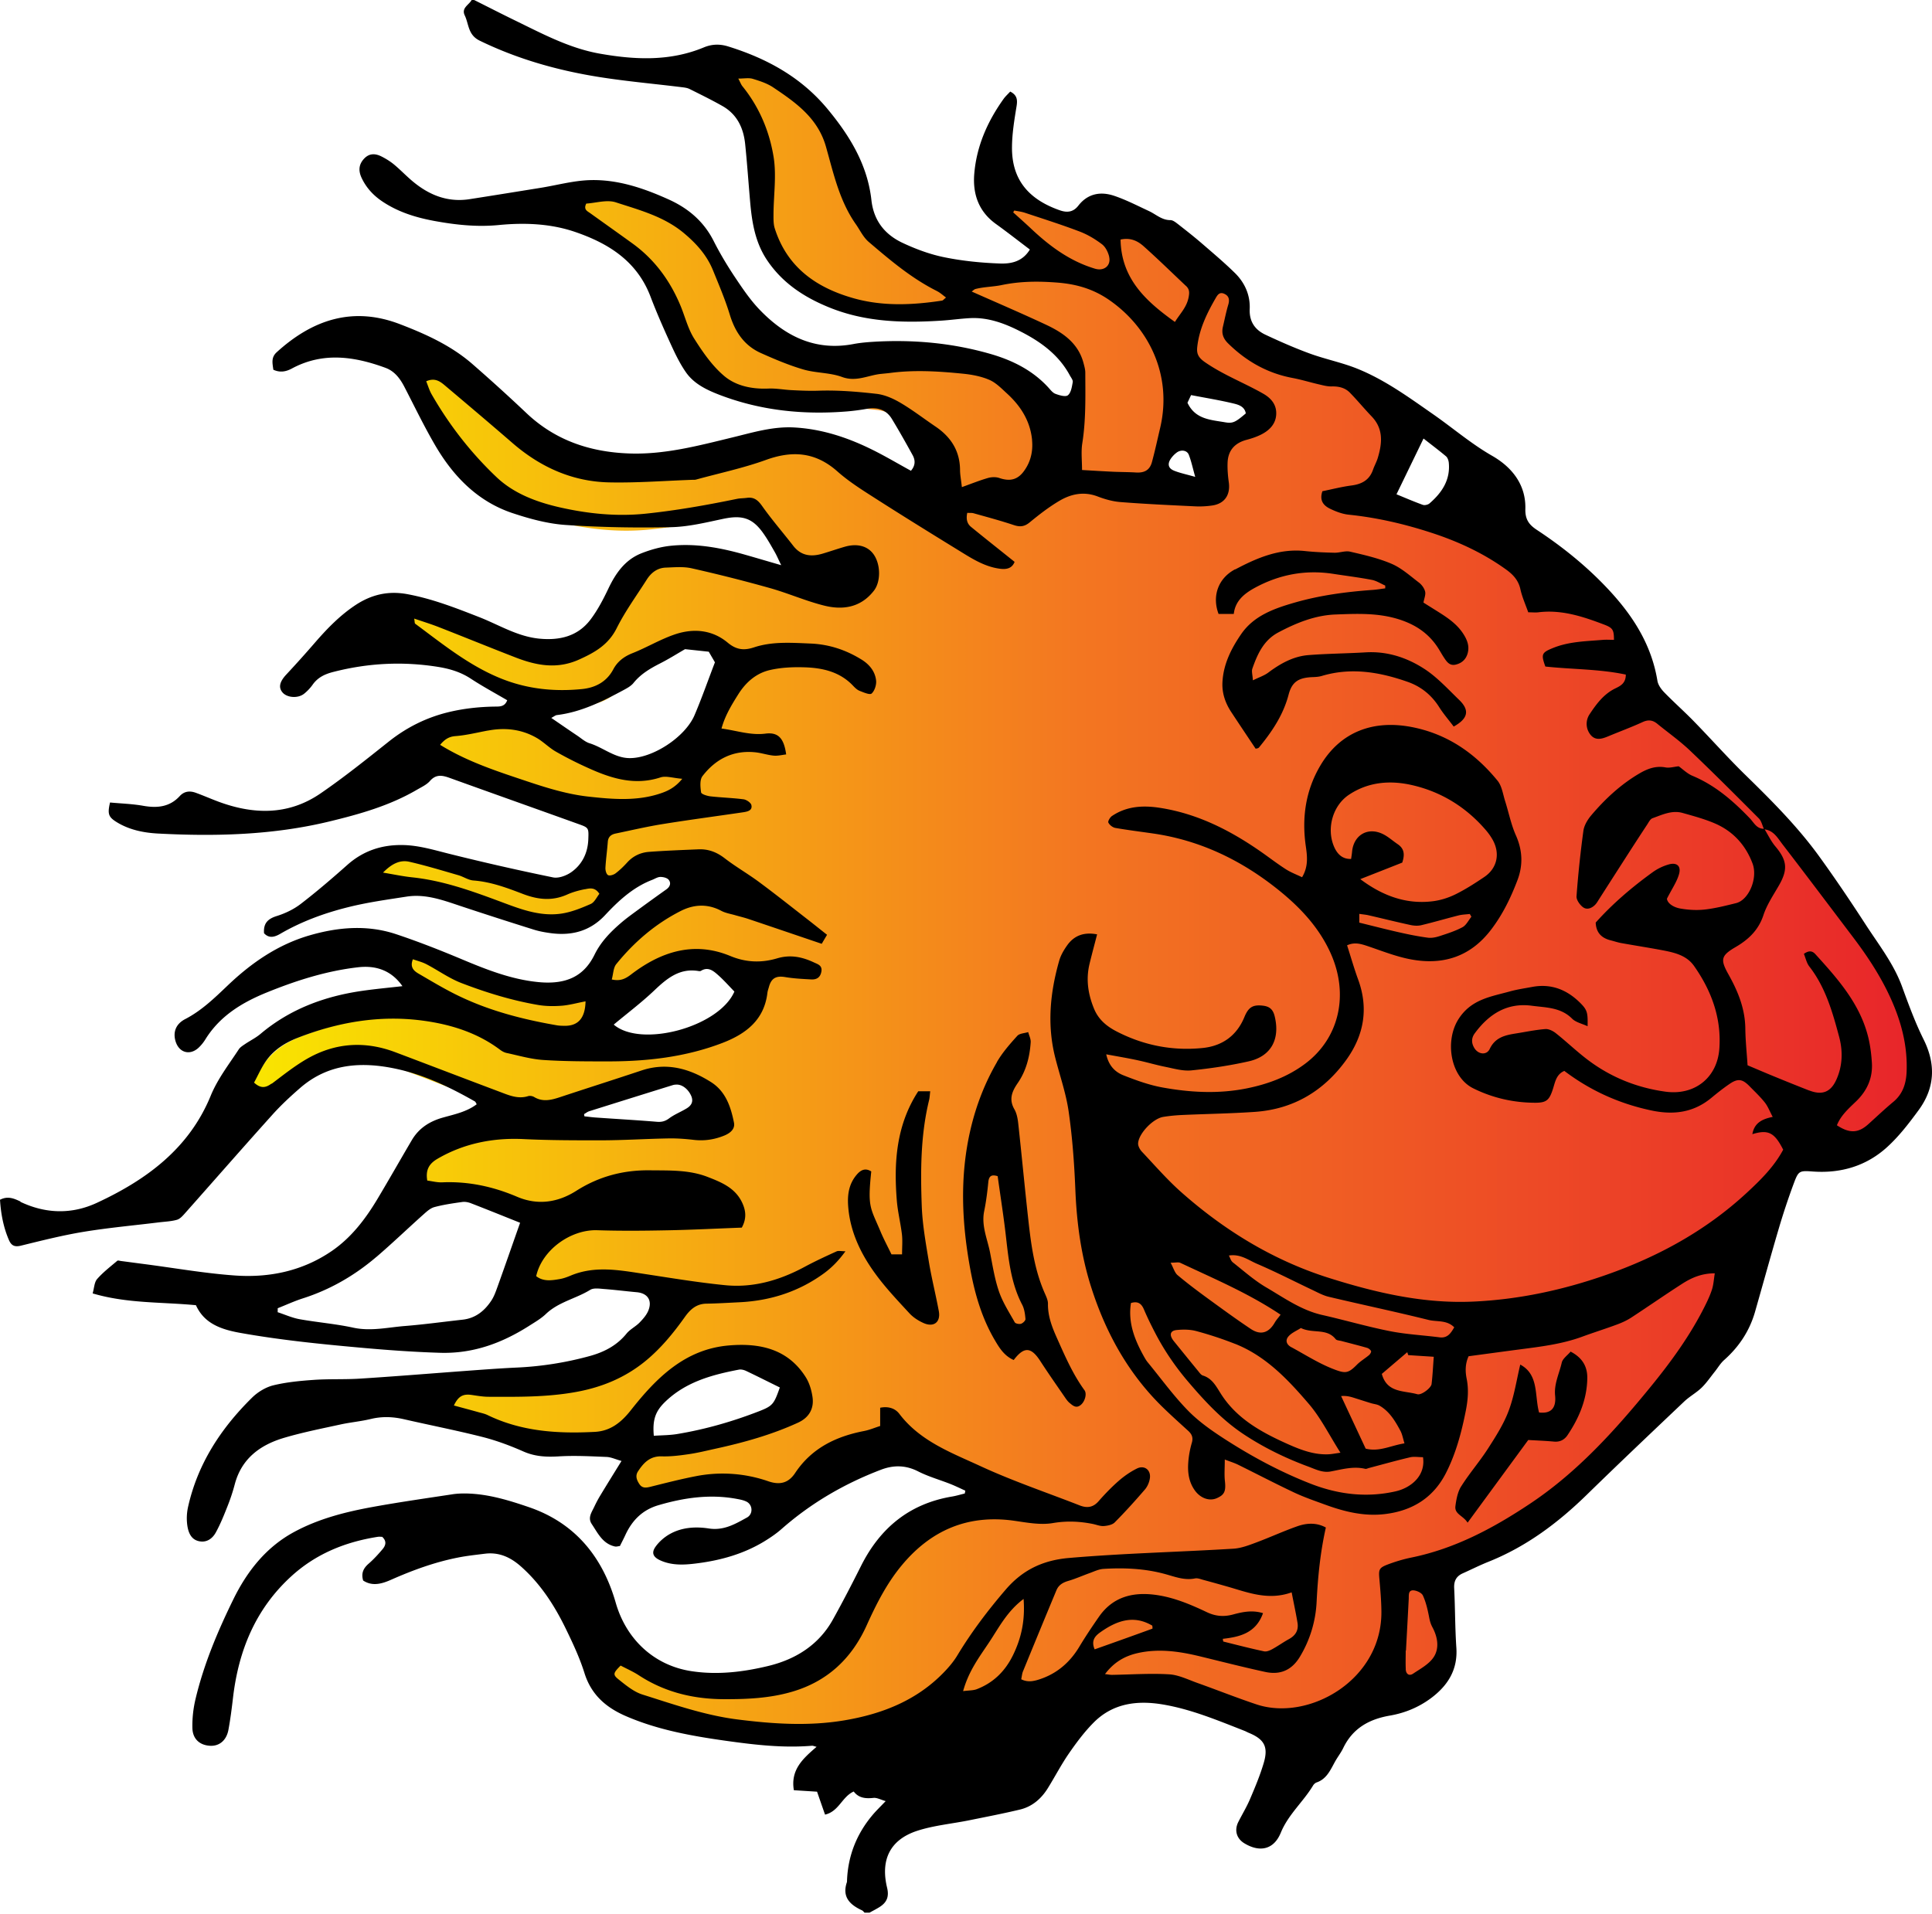 <svg width="324" height="321" fill="none" xmlns="http://www.w3.org/2000/svg"><path d="M134.379 291.921c2.804 0 5.38-.199 7.858-.626 7.384-1.243 13.051-3.998 17.325-8.403 1.106-1.143 1.915-2.158 2.527-3.192 1.422-2.366 3.051-4.733 4.926-7.159a50.559 50.559 0 0 0-1.204 1.879c-.296.477-.592.955-.898 1.412-.227.338-.444.676-.671 1.014-1.471 2.188-3.002 4.445-3.88 7.647l-.602 2.188 2.231-.289c.335-.039.622-.069.888-.089.592-.05 1.165-.1 1.738-.318 2.3-.885 4.175-2.347 5.607-4.336-.04.189-.069.368-.099.537-.02.129-.039.269-.079.418l-.237 1.123 1.007.527a4.43 4.43 0 0 0 2.073.508c.79 0 1.501-.199 2.034-.368 3.109-1.005 5.617-3.003 7.443-5.977.01.02.592 1.353.592 1.353l5.183-1.85c-1.5.726-2.754 1.78-3.85 3.232l-1.599 2.108 2.616.298c.138.02.266.04.395.05.286.04.582.09.918.09h.059c.987-.01 1.974-.05 2.962-.08 1.283-.04 2.606-.08 3.889-.08.938 0 1.767.02 2.557.07.967.06 2.004.467 3.1.895.394.159.799.318 1.194.457 1.303.468 2.616.955 3.899 1.442 1.965.736 3.999 1.502 6.042 2.178 1.451.487 3.011.726 4.64.726 4.788 0 9.733-2.128 13.228-5.688 3.277-3.341 4.975-7.537 4.916-12.141-.02-1.8-.168-3.57-.336-5.519-.009-.129-.039-.457-.039-.676.089-.04.217-.1.415-.179a23.995 23.995 0 0 1 3.711-1.104c6.516-1.332 12.794-4.186 20.376-9.257 8.233-5.509 14.64-12.768 20.346-19.778 4.264-5.251 7.137-9.536 9.309-13.892.473-.964.967-1.998 1.313-3.092.217-.686.306-1.382.394-2.049.04-.278.07-.566.119-.865l.286-1.75h-1.757c-2.804 0-4.817 1.064-6.259 1.999a212.6 212.6 0 0 0-4.669 3.112 279.022 279.022 0 0 1-3.801 2.546c-.562.368-1.253.706-2.093 1.024a87.6 87.6 0 0 1-2.971 1.044c-.938.318-1.915.656-2.873 1.014-3.07 1.134-6.268 1.552-9.654 1.989l-.533.07c-1.945.248-3.89.517-5.844.785l-3.406.458-.346.755c-.641 1.402-.78 2.934-.434 4.694.276 1.392.237 2.864-.138 4.773-.563 2.874-1.432 6.622-3.189 10.083-1.806 3.569-4.758 5.558-9.023 6.075-.553.07-1.125.1-1.698.1-1.342 0-2.714-.179-4.244-.557a24.47 24.47 0 0 0 2.931.179c1.767 0 3.535-.199 5.272-.587 3.208-.726 6.367-3.361 5.735-7.448l-.197-1.272h-1.283c-.237 0-.454-.01-.672-.03l-.612-.03-.375-1.213c-.079-.239-.138-.478-.197-.696-.148-.557-.296-1.144-.602-1.701-.958-1.78-2.064-3.619-4.018-4.763-.474-.278-.968-.387-1.353-.467-.128-.03-.266-.06-.394-.099-.879-.269-1.748-.547-2.626-.836h-.04c-.602-.209-1.352-.447-2.32-.447-.197 0-.395 0-.592.03l-2.103.208 5.292 11.396.691.179c.365.089.73.149 1.105.189-.197.05-.395.109-.582.159l-.198.06a8.58 8.58 0 0 0-1.629-.15h-.108l-1.155-1.829c-.583-.925-1.125-1.85-1.659-2.755-1.184-2.008-2.3-3.907-3.751-5.608-3.494-4.097-7.364-8.283-12.883-10.49a60.284 60.284 0 0 0-6.663-2.208 9.157 9.157 0 0 0-2.369-.288c-.454 0-.948.03-1.451.079-1.294.139-1.846.836-2.073 1.303a55.633 55.633 0 0 1-1.827-3.838c-.74-1.76-1.954-2.128-2.843-2.128-.365 0-.73.059-1.135.179l-.898.268-.148.935c-.632 3.977.878 7.348 2.438 10.123.069.119.138.248.227.387-2.636-3.828-4.729-8.203-6.338-13.205-1.52-4.743-2.379-10.033-2.626-16.148-.197-4.962-.562-9.288-1.125-13.216-.316-2.177-.918-4.305-1.501-6.354a92.342 92.342 0 0 1-.779-2.853c-1.185-4.704-.978-9.765.651-15.463.178-.616.533-1.312 1.106-2.128.513-.736 1.105-1.153 1.875-1.292a174.102 174.102 0 0 0-.809 3.201c-.652 2.735-.375 5.499.849 8.443.799 1.939 2.191 3.371 4.393 4.514 3.958 2.058 8.144 3.112 12.448 3.112.928 0 1.876-.049 2.814-.149 3.879-.397 6.712-2.515 8.173-6.105.425-1.034.603-1.034 1.037-1.034.138 0 .306.01.503.03.464.059.543.079.682.626.385 1.591.276 2.943-.326 3.928-.553.895-1.511 1.511-2.873 1.819-2.823.647-5.903 1.134-9.398 1.492-.128.01-.266.02-.414.02-.77 0-1.619-.189-2.518-.388-.296-.07-.592-.129-.888-.189-.829-.169-1.649-.378-2.517-.596a48.112 48.112 0 0 0-2.222-.537c-1.115-.239-2.25-.448-3.445-.667-.563-.099-1.155-.208-1.787-.328l-2.221-.417.484 2.217c.493 2.257 1.777 3.808 3.81 4.604 2.123.835 4.403 1.67 6.763 2.108 2.892.527 5.528.786 8.055.786 2.241 0 4.423-.209 6.496-.627 4.175-.835 7.591-2.277 10.434-4.425 5.143-3.878 7.315-9.944 6.051-16.208.158.477.326.955.494 1.422 1.54 4.256.958 8.184-1.777 12.022-3.564 4.992-8.332 7.726-14.166 8.144-2.497.179-5.064.268-7.542.348a304.96 304.96 0 0 0-4.422.169c-1.294.059-2.429.169-3.475.348-2.399.407-5.242 3.43-5.42 5.767-.079 1.004.484 1.999 1.037 2.585l1.54 1.671c1.638 1.78 3.326 3.629 5.192 5.28 3.426 3.043 6.989 5.698 10.672 7.965a5.913 5.913 0 0 0-1.136-.119 5.69 5.69 0 0 0-.918.079l-2.073.338.997 1.86c.059.109.109.219.148.328.158.358.366.855.839 1.223.474.368.938.756 1.402 1.134.543.447 1.096.894 1.668 1.332-2.438-1.263-4.906-2.406-7.315-3.53-.967-.447-1.934-.895-2.902-1.352a2.49 2.49 0 0 0-1.056-.219c-.148 0-.326.01-.523.02-.188.01-.415.03-.681.03h-2.508l1.195 2.217c.138.259.256.517.365.766.276.616.563 1.253 1.145 1.74 1.728 1.462 3.514 2.804 5.193 4.037 2.181 1.601 4.649 3.421 7.166 5.111.849.567 1.698.855 2.528.855 1.007 0 2.458-.427 3.603-2.436a5.32 5.32 0 0 1 .474-.656c.128-.159.256-.328.395-.507l.839-1.134a20.405 20.405 0 0 0 3.514 1.462c-.553-.05-1.066-.14-1.501-.348l-.75-.368-.701.457a6.33 6.33 0 0 1-.562.328c-.573.328-1.224.686-1.758 1.283-.582.646-.839 1.422-.71 2.198.138.825.681 1.531 1.55 1.998.621.338 1.243.696 1.865 1.044 1.728.985 3.515 2.009 5.469 2.755.909.348 1.57.547 2.261.547 1.343 0 2.261-.816 3.08-1.651.286-.288.651-.557 1.036-.845.306-.219.613-.458.928-.716.533-.458 1.165-1.492.711-2.456-.286-.617-.928-1.154-1.619-1.353a95.933 95.933 0 0 0-2.951-.795c-.445-.119-.889-.229-1.333-.348-.128-.04-.277-.06-.415-.09a5.003 5.003 0 0 0-.849-.725c.681.169 1.363.348 2.034.517 2.152.547 4.383 1.113 6.624 1.561.938.189 1.885.328 2.823.447l-5.518 4.733.247.925c.918 3.431 3.702 3.878 5.548 4.177.513.079.997.159 1.411.278.178.05.365.079.563.079 1.372 0 3.514-1.581 3.692-3.052.128-1.094.197-2.158.276-3.282.03-.447.06-.905.099-1.362l.119-1.521-4.759-.309-.158-.497c.405.04.8.08 1.205.13.948.099 1.925.198 2.872.318.178.02.356.039.524.039 2.004 0 2.882-1.531 3.415-2.446l.573-.994-.81-.815c-1.253-1.273-2.774-1.402-3.879-1.492-.405-.03-.78-.07-1.086-.139-.652-.159-1.303-.328-1.965-.477 2.241.288 4.541.457 6.881.457.75 0 1.501-.02 2.241-.05 7.384-.338 15.005-1.879 22.636-4.574 9.556-3.371 17.384-7.975 23.929-14.07 2.35-2.188 4.768-4.574 6.387-7.647l.365-.686-.345-.696c-.661-1.313-1.451-2.675-2.774-3.351l1.955-.398-.948-1.79c-.148-.278-.276-.556-.405-.815-.296-.617-.602-1.253-1.066-1.83-.652-.825-1.372-1.551-2.073-2.257a321.56 321.56 0 0 0-.583-.587 6.972 6.972 0 0 0-.552-.517c.977.418 1.964.836 2.951 1.233 2.123.875 4.038 1.651 5.973 2.407.819.318 1.56.477 2.27.477 1.274 0 3.031-.537 4.166-3.102 1.106-2.496 1.293-5.32.533-8.164-.671-2.536-1.411-5.28-2.616-7.925 2.063 2.635 3.801 5.499 4.601 8.879.266 1.124.444 2.387.533 3.859.128 2.038-.583 3.778-2.202 5.339l-.326.309c-1.164 1.123-2.497 2.396-3.208 4.206l-.454 1.143 1.017.677c1.293.855 2.408 1.252 3.504 1.252 1.254 0 2.389-.507 3.594-1.601l.977-.894c1.027-.945 2.083-1.91 3.149-2.815 1.718-1.441 2.606-3.43 2.725-6.075.187-4.266-.751-8.581-2.843-13.195-1.511-3.322-3.535-6.613-6.358-10.372-1.056-1.412-2.122-2.814-3.179-4.226-2.813-3.738-5.715-7.607-8.608-11.375-.118-.149-.227-.308-.345-.468-.612-.855-1.422-1.968-2.814-2.446-.187-.497-.424-1.074-.898-1.551-4.057-4.097-7.72-7.786-11.53-11.425-1.185-1.134-2.478-2.148-3.732-3.132a85.989 85.989 0 0 1-1.797-1.432c-.72-.597-1.5-.895-2.319-.895-.553 0-1.116.139-1.718.407-1.185.547-2.429 1.044-3.643 1.532-.681.268-1.362.547-2.043.835-.217.089-.721.298-1.007.298-.069 0-.109 0-.227-.159a1.403 1.403 0 0 1-.05-1.601c.997-1.511 2.103-3.052 3.712-3.838.908-.438 2.596-1.263 2.587-3.669v-1.213l-1.185-.249c-2.952-.636-5.953-.825-8.855-1.004-1.244-.08-2.517-.159-3.761-.279.148-.069.375-.179.73-.318 2.024-.825 4.206-.984 6.516-1.153.464-.03.918-.07 1.382-.11.158-.01.335-.02.553-.02h2.655V108.5c-.03-2.367-.582-3.192-2.724-4.007-2.952-1.124-6.131-2.228-9.616-2.228-.661 0-1.313.04-1.954.12-.089.01-.198.019-.346.019h-.108a5.355 5.355 0 0 1-.089-.248c-.326-.865-.632-1.671-.81-2.486-.474-2.158-1.905-3.41-2.951-4.166-3.692-2.675-7.937-4.783-12.982-6.424-4.867-1.591-9.447-2.595-14.008-3.063-.74-.08-1.599-.358-2.626-.865-.256-.129-.424-.228-.513-.338.109-.02.217-.05.326-.07 1.095-.238 2.221-.487 3.336-.636 2.478-.328 4.038-1.511 4.778-3.63.079-.238.198-.487.306-.745.158-.368.346-.786.484-1.243.76-2.496 1.293-5.718-1.352-8.492a73.983 73.983 0 0 1-1.679-1.85c-.631-.706-1.283-1.441-1.964-2.147-.968-.995-2.29-1.502-3.919-1.502h-.267c-.424 0-.928-.12-1.461-.248l-.266-.06a46.7 46.7 0 0 1-1.698-.428c-.899-.238-1.817-.477-2.764-.656-3.771-.716-7.039-2.486-9.981-5.41-.523-.516-.553-.874-.434-1.391.089-.378.178-.766.266-1.144.188-.835.366-1.63.593-2.396.513-1.7-.089-3.083-1.599-3.71a2.543 2.543 0 0 0-.958-.198c-1.362 0-1.984 1.114-2.29 1.64l-.03.06c-1.461 2.566-2.863 5.4-3.208 8.72-.178 1.721.405 2.875 1.994 3.978 1.954 1.343 4.028 2.377 6.041 3.371 1.224.607 2.498 1.233 3.692 1.92 1.323.755 1.471 1.49 1.442 2.107-.03.537-.227 1.343-1.649 2.089-.572.298-1.263.546-2.231.815-2.646.726-4.156 2.585-4.245 5.25-.039 1.054.04 2.227.217 3.56.227 1.7-.75 2.048-1.5 2.158-.652.1-1.323.139-1.974.139-.208 0-.425 0-.632-.02l-.573-.03c-3.87-.189-7.877-.378-11.797-.686-.987-.08-2.132-.358-3.376-.845a8.112 8.112 0 0 0-2.961-.567c-1.55 0-3.12.458-4.66 1.362-1.905 1.114-3.633 2.476-5.212 3.789-.365.308-.543.308-.632.308-.138 0-.335-.04-.572-.12-1.817-.606-3.673-1.133-5.469-1.64l-1.333-.378a3.96 3.96 0 0 0-1.066-.119h-.316l-1.283-.07-.257 1.263c-.415 2.039.395 3.202 1.155 3.829 1.727 1.421 3.514 2.853 5.232 4.236-1.816-.408-3.445-1.422-5.163-2.486l-.425-.259c-4.304-2.665-9.368-5.807-14.333-8.999-1.846-1.193-3.949-2.536-5.696-4.097-2.458-2.187-5.094-3.251-8.046-3.251-1.668 0-3.416.338-5.331 1.034-2.586.935-5.34 1.64-8.006 2.327-1.155.298-2.339.596-3.514.924h-.148c-1.441.05-2.912.13-4.334.19-2.655.129-5.4.258-8.085.258-.523 0-1.036 0-1.56-.02-5.449-.11-10.552-2.207-15.153-6.215-3.672-3.192-7.433-6.394-11.076-9.496l-.138-.12c-.701-.596-1.659-1.411-3.08-1.411-.553 0-1.126.129-1.708.377l-1.343.587.553 1.363c.09.218.168.427.247.646.207.557.415 1.133.74 1.7 3.041 5.33 6.772 10.123 11.096 14.25 2.705 2.575 6.26 4.305 11.195 5.429 3.85.875 7.384 1.302 10.81 1.302 1.362 0 2.724-.07 4.047-.209 4.561-.477 9.319-1.252 15.4-2.505.207-.04.474-.06.75-.08.257-.02.523-.03.8-.07.069 0 .138-.02.197-.02.188 0 .375 0 .889.727 1.056 1.501 2.221 2.943 3.336 4.345.632.786 1.294 1.61 1.916 2.416 1.125 1.462 2.576 2.198 4.314 2.198.72 0 1.48-.13 2.319-.378.543-.17 1.086-.338 1.639-.517.632-.199 1.274-.408 1.905-.597.455-.139.899-.208 1.294-.208.849 0 1.49.298 1.905.894.799 1.144.849 3.302.099 4.296-1.175 1.531-2.666 2.277-4.551 2.277-.701 0-1.471-.109-2.281-.308-1.589-.408-3.129-.955-4.758-1.531-1.372-.488-2.784-.985-4.225-1.402a256.895 256.895 0 0 0-13.08-3.322c-.701-.159-1.461-.228-2.399-.228-.553 0-1.096.03-1.619.05-.237 0-.464.02-.701.03-1.797.069-3.317 1.013-4.403 2.734-.483.765-.987 1.531-1.49 2.297-1.254 1.899-2.537 3.858-3.584 5.956-1.105 2.217-2.872 3.361-5.558 4.574a9.314 9.314 0 0 1-3.919.855c-1.609 0-3.376-.398-5.558-1.243a711.325 711.325 0 0 1-7.117-2.824c-1.905-.765-3.8-1.521-5.716-2.277-.888-.348-1.777-.646-2.725-.964-.444-.15-.908-.309-1.391-.468l-2.4-.825.435 2.516c.03.159.04.288.05.387.039.339.098.975.69 1.412.652.488 1.294.975 1.945 1.462 3.88 2.924 7.898 5.956 12.636 7.895 3.376 1.383 7.029 2.079 10.86 2.079 1.115 0 2.28-.06 3.444-.179 2.913-.289 5.114-1.701 6.368-4.087.483-.925 1.263-1.571 2.428-2.039 1.096-.437 2.152-.954 3.179-1.451 1.333-.647 2.596-1.263 3.909-1.701.977-.328 1.935-.497 2.843-.497 1.668 0 3.169.557 4.472 1.651 1.155.974 2.34 1.442 3.623 1.442.671 0 1.382-.13 2.162-.388 1.431-.478 3.021-.696 5.133-.696.968 0 1.965.039 2.932.089l.839.04c2.774.109 5.341.925 7.829 2.496 1.016.636 1.589 1.442 1.698 2.376.009.12 0 .279-.05.428-.177-.07-.365-.139-.493-.199l-.178-.07c-.148-.059-.474-.407-.602-.536-2.843-2.994-6.575-3.441-9.132-3.521-.355-.01-.72-.019-1.076-.019-1.905 0-3.553.169-5.034.507-2.518.586-4.601 2.167-6.2 4.713-1.086 1.74-2.329 3.709-2.991 6.185l-.444 1.661 1.688.228c.76.1 1.52.259 2.261.398 1.322.268 2.685.537 4.116.537.454 0 .908-.03 1.343-.08.158-.019.296-.029.424-.029.356 0 .731 0 1.027.735h-.129c-.434-.039-.888-.139-1.372-.248a13.43 13.43 0 0 0-1.658-.298c-.435-.05-.869-.07-1.283-.07-3.475 0-6.546 1.601-8.865 4.624l-2.083-.159c-.474-.04-.918-.11-1.343-.169-.563-.09-1.105-.169-1.639-.169-.454 0-.858.059-1.234.179a10.75 10.75 0 0 1-3.356.536c-2.764 0-5.459-1.064-7.73-2.108a61.778 61.778 0 0 1-5.202-2.655c-.464-.268-.908-.626-1.392-1.014-.523-.427-1.076-.865-1.708-1.233-1.925-1.133-4.067-1.71-6.357-1.71-.918 0-1.886.089-2.863.278-.464.09-.938.189-1.402.279-1.332.278-2.596.537-3.86.626-1.796.139-2.813 1.084-3.573 1.989l-1.116 1.332 1.471.915c4.492 2.804 9.447 4.465 14.235 6.066l.84.278c3.237 1.084 6.722 2.148 10.236 2.546 1.886.209 3.9.417 5.933.417 2.468 0 4.62-.308 6.585-.954 1.372-.448 2.961-1.084 4.521-2.993l.405-.487c-.059.686 0 1.402.108 2.078.218 1.521 2.241 1.869 2.853 1.939.682.079 1.373.139 2.044.189-.326.049-.662.089-.987.139-2.982.428-6.062.865-9.082 1.352-1.975.318-3.939.746-5.844 1.154l-2.093.447c-1.461.308-2.36 1.313-2.468 2.755-.05.606-.109 1.223-.178 1.829a50.294 50.294 0 0 0-.227 2.546c-.03.636.158 1.999 1.155 2.595a1.99 1.99 0 0 0 1.037.269c.621 0 1.352-.259 1.875-.647.731-.557 1.441-1.223 2.172-2.028.701-.776 1.589-1.203 2.636-1.283 2.399-.189 4.867-.288 7.246-.388l.977-.04h.217c1.125 0 2.142.378 3.189 1.194 1.036.805 2.132 1.531 3.198 2.237.908.597 1.767 1.163 2.596 1.79a285.742 285.742 0 0 1 6.012 4.644l2.133 1.67c.108.09.227.179.335.269-2.981-1.015-5.972-2.039-8.963-3.043-.484-.159-.968-.289-1.422-.418a21.568 21.568 0 0 1-.799-.219 16.901 16.901 0 0 0-.761-.198c-.493-.12-.947-.239-1.283-.418-1.293-.696-2.646-1.044-4.018-1.044-1.372 0-2.744.348-4.106 1.044-4.225 2.148-8.016 5.29-11.264 9.327-.573.706-.721 1.561-.859 2.317a8.34 8.34 0 0 1-.168.815l-.414 1.532 1.54.338a5.86 5.86 0 0 0 1.214.139c1.402 0 2.379-.607 3.238-1.253 3.475-2.665 6.742-3.967 10-3.967 1.678 0 3.386.358 5.074 1.064 1.629.676 3.307 1.024 4.966 1.024 1.263 0 2.556-.199 3.869-.587a5.988 5.988 0 0 1 1.708-.258c1.007 0 2.063.268 3.307.845h-.039c-1.323-.08-2.577-.149-3.791-.358a6.247 6.247 0 0 0-1.007-.09c-1.204 0-2.774.488-3.416 2.814-.019.08-.049.159-.069.249-.079.268-.187.606-.227.984-.395 3.351-2.389 5.549-6.476 7.14-5.311 2.068-11.194 3.033-18.529 3.033h-.977c-3.248 0-6.615-.01-9.892-.229-1.382-.089-2.764-.418-4.225-.766a96.936 96.936 0 0 0-1.639-.377c-.108-.02-.296-.11-.523-.279-3.662-2.754-8.134-4.455-13.672-5.181a38.818 38.818 0 0 0-5.035-.328c-5.35 0-10.918 1.124-16.545 3.341-2.527.995-4.472 2.427-5.795 4.246-.642.895-1.125 1.85-1.6 2.765-.197.378-.384.765-.591 1.143l-.563 1.034.869.796c.829.765 1.648 1.133 2.527 1.133 1.007 0 1.796-.507 2.31-.895.335-.248.661-.507.997-.755 1.53-1.174 3.12-2.387 4.758-3.331 2.448-1.412 5.015-2.128 7.611-2.128 1.906 0 3.87.378 5.854 1.133 2.508.955 5.015 1.909 7.522 2.874 3.288 1.253 6.565 2.516 9.853 3.749l.404.159c1.067.408 2.27.875 3.613.875.533 0 1.067-.08 1.58-.219.8.467 1.668.706 2.586.706.987 0 1.906-.258 2.755-.547 2.152-.716 4.314-1.422 6.466-2.128 2.379-.775 4.837-1.581 7.255-2.386a10.503 10.503 0 0 1 3.317-.557c2.231 0 4.512.756 6.989 2.317 1.935 1.223 2.676 3.222 3.199 5.857-.02.059-.198.258-.701.467a8.734 8.734 0 0 1-3.347.686 8.02 8.02 0 0 1-.977-.06c-1.55-.179-2.843-.268-4.067-.268h-.454c-1.629.03-3.287.089-4.877.149-2.122.08-4.324.159-6.476.169h-1.58c-3.543 0-7.354-.02-11.154-.209a28.234 28.234 0 0 0-1.56-.039c-4.985 0-9.556 1.193-13.574 3.549-2.033 1.194-2.823 2.894-2.418 5.211l.187 1.094 1.096.139c.227.03.454.07.691.109.543.1 1.165.199 1.816.199h.247c.365-.02.72-.02 1.076-.02 3.574 0 7.088.756 10.74 2.327 1.511.646 3.061.975 4.601.975 2.26 0 4.502-.696 6.654-2.069 3.395-2.167 7.068-3.221 11.224-3.221h.286c.375 0 .75 0 1.135.01 2.804.019 5.459.029 7.947.994 2.438.954 4.107 1.71 4.976 3.57.365.775.454 1.412.276 2.068-.918.04-1.826.08-2.754.109-2.814.12-5.716.239-8.579.299-1.747.029-4.047.069-6.328.069-1.954 0-3.721-.03-5.39-.089h-.335c-5.193 0-10.297 3.987-11.373 8.889l-.207.925.74.587c.86.676 1.866 1.004 3.07 1.004.662 0 1.304-.099 1.955-.209.85-.139 1.629-.447 2.29-.716 1.442-.596 3.021-.885 4.828-.885 1.806 0 3.771.299 5.775.607 0 0 2.122.328 2.882.447 3.742.587 7.611 1.184 11.461 1.581h.04c-1.017.05-2.034.1-3.041.11-2.487.04-3.899 1.631-4.738 2.824-2.251 3.182-4.205 5.379-6.328 7.139-3.021 2.496-6.584 4.087-10.869 4.873-4.047.736-8.075.805-11.846.805h-2.507c-.701 0-1.432-.119-2.212-.238l-.414-.06a5.193 5.193 0 0 0-.85-.07c-2.17 0-3.138 1.532-3.681 2.685l-.76 1.631 2.902.785c.967.259 1.925.518 2.882.786.119.03.237.06.356.099.365.1.7.189.957.309 4.285 2.088 9.053 3.062 15.025 3.062 1.136 0 2.32-.03 3.623-.099 3.544-.189 5.736-2.476 7.068-4.176 4.551-5.798 8.895-9.775 15.321-10.322.682-.06 1.343-.089 1.965-.089 4.452 0 7.473 1.501 9.487 4.733.424.676.74 1.64.898 2.714.188 1.293-.306 2.158-1.57 2.735-3.721 1.71-7.996 3.063-13.455 4.266l-1.046.238c-1.136.259-2.202.507-3.297.667-1.185.179-2.557.358-3.85.358h-.603c-2.655 0-4.106 1.71-5.074 3.201-.75 1.154-.671 2.427.227 3.789.543.825 1.323 1.253 2.281 1.253.414 0 .819-.09 1.155-.169l.878-.219c2.192-.547 4.452-1.124 6.684-1.551a21.856 21.856 0 0 1 4.165-.408c2.399 0 4.798.408 7.128 1.213.77.269 1.461.398 2.132.398 1.659 0 3.021-.795 4.067-2.377 2.241-3.4 5.588-5.439 10.514-6.393.74-.149 1.421-.388 2.083-.617.266-.089.533-.189.799-.268l1.047-.328v-2.636c.207.09.375.219.523.408 3.258 4.316 7.838 6.384 12.261 8.383.622.278 1.244.557 1.856.845 3.751 1.75 7.68 3.222 11.471 4.654 1.54.576 3.129 1.183 4.689 1.789h-.593c-1.056 0-2.082.09-3.139.269a8.822 8.822 0 0 1-1.411.109c-1.165 0-2.429-.189-3.653-.368-.346-.049-.701-.099-1.037-.149a24.915 24.915 0 0 0-3.395-.238c-6.506 0-12.093 2.784-16.625 8.293-2.685 3.261-4.491 6.91-6.041 10.381-2.399 5.349-6.15 8.72-11.461 10.301-3.554 1.054-7.325 1.204-10.543 1.204h-.504c-5.163-.02-9.516-1.253-13.317-3.759-.74-.487-1.51-.875-2.251-1.243-.315-.159-.622-.308-.918-.467l-.977-.517-.78.785c-.74.746-1.51 1.521-1.451 2.595.059 1.015.829 1.641 1.244 1.979l.158.129c1.244 1.005 2.645 2.138 4.294 2.655.731.229 1.461.468 2.192.696 4.432 1.422 9.022 2.904 13.83 3.521 4.116.527 7.463.775 10.533.775l-.089.02Zm82.943-14.677a18.55 18.55 0 0 1-.632 1.154c-.799 1.342-1.786 1.968-3.09 1.968-.345 0-.72-.039-1.115-.129-2.656-.587-5.36-1.253-7.967-1.899-.947-.239-1.895-.467-2.843-.696-2.803-.686-4.995-.994-7.078-.994-1.342 0-2.586.129-3.83.387l-.503.12c1.204-.438 2.408-.865 3.603-1.313.513-.189 1.095-.666.997-1.899v-.875l-.731-.438c-1.323-.795-2.714-1.193-4.106-1.193-1.136 0-2.261.249-3.456.776 1.373-1.412 3.11-2.079 5.361-2.079.513 0 1.056.04 1.619.11 3.011.378 5.864 1.65 8.312 2.804 1.076.507 2.132.756 3.238.756.711 0 1.421-.1 2.181-.309.77-.208 1.452-.368 2.103-.427-.977.984-2.418 1.352-4.422 1.571l-1.619.179.316 1.611s.009.089.019.129c.129 1.024.711 1.382 1.175 1.492l.859.218c1.955.498 3.968 1.005 5.982 1.442.168.04.336.05.513.05.563 0 1.195-.189 1.856-.547a29.381 29.381 0 0 0 1.491-.895c.464-.288.898-.567 1.343-.805.158-.08.296-.169.434-.269h-.01ZM181.843 263.9c-.277.099-.543.209-.819.318-.701.278-1.373.537-2.044.736-.967.278-2.33.845-3.001 2.456-.869 2.098-1.816 4.415-2.813 6.841.266-1.581.325-3.212.197-4.932l-.207-2.734-2.172 1.64c-.602.448-1.135.925-1.619 1.412.217-.258.434-.507.651-.765 2.538-2.964 5.469-4.435 9.527-4.793.77-.07 1.54-.13 2.31-.189h-.01v.01Zm38.737-5.469c-.671 3.361-1.076 6.95-1.303 11.425-.05.905-.158 1.79-.326 2.665-.148-.855-.326-1.71-.513-2.675-.109-.557-.227-1.143-.346-1.78l-.336-1.72-1.638.587a8.507 8.507 0 0 1-2.952.517c-1.866 0-3.662-.547-5.577-1.124-.435-.129-.869-.269-1.304-.388-1.184-.338-2.596-.746-4.008-1.123-.079-.02-.167-.05-.256-.08-.365-.109-.81-.249-1.323-.249-.178 0-.355.02-.523.05-.247.05-.504.08-.77.08-.859 0-1.747-.269-2.695-.547-.356-.11-.711-.209-1.076-.309a28.681 28.681 0 0 0-2.478-.527c1.155-.059 2.3-.109 3.435-.159 3.406-.159 6.92-.318 10.385-.537 1.422-.089 2.794-.596 3.999-1.044l.177-.069c1.066-.398 2.123-.836 3.139-1.253 1.225-.507 2.478-1.024 3.722-1.462a5.421 5.421 0 0 1 1.807-.338c.256 0 .503.02.75.07h.01v-.01Zm-34.551-2.884c-.079.04-.356.149-.879.189-.197 0-.474-.08-.75-.149-.227-.06-.454-.12-.672-.169a4.191 4.191 0 0 0-.158-.03c.701-.219 1.343-.656 1.906-1.303 1.125-1.292 2.172-2.356 3.208-3.261a13.253 13.253 0 0 1 2.744-1.88c.01 0 .02-.01.03-.019v.109c-.059.388-.247.825-.474 1.084a105.11 105.11 0 0 1-4.946 5.429h-.009Zm17.966-4.634s-.089.1-.493.269a1.095 1.095 0 0 1-.395.079c-.494 0-1.037-.328-1.422-.865-.691-.954-.957-2.148-.829-3.758.069-.975.257-1.969.543-2.954.207-.736.207-1.412 0-2.048a56.234 56.234 0 0 0 3.228 2.237 57.4 57.4 0 0 0 1.017.647l-1.669-.647v2.188c0 .457-.009.875-.019 1.273-.02.855-.04 1.67.049 2.495.089.836.02 1.044 0 1.074l-.01.01Zm-2.142-17.282c.375.239.671.607 1.007 1.124a56.883 56.883 0 0 1-1.007-1.124Zm-10.405-2.893c.642.785 1.264 1.581 1.886 2.376l.661.845a42.996 42.996 0 0 1-2.567-3.231h.02v.01Zm93.595-45.99c-1.56 1.094-3.278 1.631-5.232 1.631-.879 0-1.827-.11-2.834-.318-5.212-1.104-9.773-3.182-13.958-6.374l-.682-.527-.789.338c-1.817.765-2.291 2.406-2.606 3.5-.05.169-.099.328-.149.487-.266.826-.76 1.243-1.49 1.243-3.455 0-6.713-.765-9.724-2.267-1.224-.607-2.142-1.85-2.586-3.5-.563-2.078-.277-4.365.75-5.976 1.037-1.611 2.399-2.397 3.998-2.954-1.362.875-2.616 2.108-3.761 3.67-.958 1.302-.977 2.863-.049 4.256.612.934 1.599 1.491 2.635 1.491 1.037 0 2.004-.597 2.478-1.601.543-1.153 1.402-1.462 3.248-1.75a66.64 66.64 0 0 0 1.451-.249c1.155-.198 2.241-.387 3.337-.477.079 0 .414.129.73.388.77.616 1.54 1.283 2.291 1.939.947.825 1.934 1.69 2.971 2.476 4.018 3.063 8.638 4.982 13.732 5.688.523.069 1.046.109 1.55.109 1.757 0 3.356-.437 4.708-1.223h-.019Zm6.189-3.798c-.967 0-1.806.487-2.339.855-.662.447-1.294.925-1.896 1.402 1.412-1.512 2.31-3.55 2.488-5.927.365-5.131-1.096-9.983-4.482-14.836-1.52-2.177-3.88-2.794-5.972-3.201-1.432-.279-2.873-.518-4.275-.756-.957-.159-1.915-.318-2.873-.497a9.591 9.591 0 0 1-1.006-.259c-.228-.07-.464-.129-.691-.189-.751-.189-1.116-.467-1.264-1.014 2.468-2.685 5.37-5.24 8.875-7.776a7.21 7.21 0 0 1 1.935-.965c-.208.587-.553 1.204-.968 1.959-.257.468-.553.995-.849 1.591l-.197.388.039.438c.138 1.441 1.53 2.645 3.465 2.983a16.85 16.85 0 0 0 2.942.268c.533 0 1.056-.03 1.56-.089 1.787-.199 3.524-.637 5.212-1.054l.197-.05c1.304-.328 2.459-1.342 3.248-2.854.968-1.859 1.175-4.087.533-5.787-1.352-3.6-3.771-6.165-7.186-7.617-1.669-.716-3.416-1.203-5.104-1.68l-.375-.11a5.838 5.838 0 0 0-1.55-.209c-1.372 0-2.606.468-3.692.885-.217.08-.444.169-.661.249-.8.288-1.234.994-1.521 1.462a1.408 1.408 0 0 1-.128.199 675.846 675.846 0 0 0-3.722 5.757c-.829 1.303-1.668 2.605-2.497 3.908-.583.915-1.155 1.819-1.738 2.734-.049.09-.108.169-.158.259-.138.219-.266.427-.375.547a.812.812 0 0 1-.187.159 1.792 1.792 0 0 1-.356-.507c.267-3.65.652-7.279 1.126-10.799.069-.497.424-1.183.937-1.8 2.468-2.943 4.986-5.151 7.7-6.752 1.057-.616 1.846-.885 2.636-.885.217 0 .435.02.662.06.227.04.454.06.701.06.464 0 .918-.08 1.313-.14.019 0 .049 0 .069-.009.029.029.059.049.098.079.543.438 1.215.984 2.044 1.333 3.83 1.61 6.732 4.335 9.072 6.791.109.119.227.269.355.438.425.546 1.096 1.382 2.212 1.67.049.09.098.179.158.269.414.735.849 1.501 1.441 2.207 1.569 1.87 1.639 2.725.434 4.843-.187.328-.375.646-.572.974-.8 1.343-1.619 2.725-2.123 4.276-.622 1.909-1.816 3.261-3.968 4.524-3.139 1.84-3.544 3.391-1.728 6.643 1.777 3.182 2.587 5.747 2.606 8.332.02 1.432.129 2.815.237 4.276.05.647.099 1.303.148 1.979l.06.925.039.02h-.049l-.04.02Zm-32.764-12.808c1.688 0 3.228.617 4.669 1.87-1.668-1.035-3.504-1.224-5.163-1.403-.365-.039-.73-.079-1.096-.129a5.28 5.28 0 0 0-.572-.059c.237-.04.484-.09.72-.13a8.175 8.175 0 0 1 1.442-.139v-.01Zm-25.341-43.802c1.165 0 2.409.139 3.682.418 5.045 1.094 9.289 3.838 12.991 8.392.326.398.514 1.154.701 1.88.089.348.188.716.296 1.074.198.636.375 1.272.563 1.949.355 1.302.721 2.655 1.293 3.947.948 2.158 1.027 4.236.227 6.354-1.253 3.321-2.606 5.867-4.264 8.025-2.379 3.102-5.321 4.604-8.994 4.604-.937 0-1.925-.1-2.951-.299-1.777-.348-3.505-.954-5.331-1.601-.523-.188-1.046-.367-1.57-.546-.7-.239-1.559-.527-2.546-.527-.692 0-1.363.149-2.014.447l-1.215.557s.514 1.621.573 1.79l-.118-.279c-1.797-4.027-4.67-7.547-9.023-11.087-6.674-5.419-13.989-8.74-21.738-9.874l-1.885-.268c-1.116-.16-2.251-.309-3.377-.498 1.076-.517 2.291-.765 3.673-.765.691 0 1.411.059 2.221.179 5.479.835 10.819 3.211 16.792 7.467l1.066.776c.878.636 1.777 1.293 2.725 1.899.631.408 1.303.706 1.954 1.005.277.129.563.248.849.387l1.224.597.701-1.173c1.382-2.317 1.047-4.624.829-6.146-.701-4.792.04-8.929 2.261-12.668 2.34-3.938 5.933-6.016 10.415-6.016h-.01Zm3.198 159.338c.474 0 .938-.149 1.382-.458.227-.159.464-.308.701-.457 1.066-.686 2.281-1.472 3.08-2.645 1.234-1.81 1.205-4.226-.098-6.633-.228-.417-.307-.765-.425-1.392-.237-1.193-.533-2.575-1.135-3.858-.543-1.163-2.063-1.71-2.962-1.72-.849 0-2.211.348-2.241 2.645v.219c-.108 2.187-.227 4.375-.345 6.563l-.04.725h-.128v2.377c0 .736-.02 1.501.03 2.277.079 1.382.977 2.357 2.181 2.357ZM95.356 174.785c1.441 0 4.818-.547 4.926-5.579l.04-1.859-1.817.348a35.38 35.38 0 0 0-1.352.288c-.908.199-1.688.368-2.458.428-.494.039-.968.059-1.422.059-.75 0-1.451-.059-2.093-.159-3.919-.666-8.035-1.849-12.576-3.609-1.185-.458-2.31-1.134-3.495-1.84a40.539 40.539 0 0 0-2.152-1.233c-.582-.308-1.175-.497-1.747-.686-.237-.08-.474-.149-.711-.239l-1.352-.487-.543 1.342c-.405 1.015-.75 2.924 1.55 4.266l1.115.647c1.935 1.133 3.939 2.316 6.022 3.301 4.63 2.197 9.872 3.769 16.496 4.922.503.09.987.09 1.411.099h.168-.01v-.009Zm144.355-14.747c.622 0 1.313-.119 2.054-.368l.148-.05c1.303-.427 2.645-.865 3.909-1.551.75-.408 1.214-1.084 1.579-1.631.129-.189.247-.358.356-.497l.651-.795-1.263-2.238-.987.12-.553.059c-.464.04-.997.09-1.53.229-.909.229-1.817.477-2.715.726-1.125.308-2.29.626-3.435.905-.129.03-.277.05-.445.05-.217 0-.464-.03-.701-.08-1.47-.318-2.961-.676-4.402-1.024-.849-.209-1.708-.408-2.557-.607-.375-.089-.731-.129-1.106-.179-.178-.02-.365-.049-.572-.079l-1.708-.259v4.405l1.135.279c.661.159 1.313.328 1.974.497 1.511.378 3.08.775 4.64 1.123 1.945.438 3.524.736 4.976.935.187.03.385.04.592.04h-.04v-.01ZM93.076 156.08c.602 0 1.204-.039 1.787-.119 1.924-.268 3.78-1.044 5.38-1.74.849-.378 1.342-1.134 1.698-1.69a3.85 3.85 0 0 1 .306-.438l.691-.845-.593-.915c-.661-1.034-1.609-1.591-2.724-1.591-.425 0-.81.08-1.116.139l-.108.02c-1.264.249-2.33.577-3.268.994a6.757 6.757 0 0 1-2.784.607c-1.036 0-2.162-.239-3.445-.736-2.586-.994-5.528-2.128-8.697-2.356-.257-.02-.622-.189-1.017-.368a9.83 9.83 0 0 0-1.194-.468l-1.432-.417c-2.211-.647-4.491-1.313-6.792-1.85a5.362 5.362 0 0 0-1.174-.139c-2.083 0-3.653 1.342-4.65 2.347l-2.053 2.068 2.872.477c.593.1 1.155.199 1.698.299 1.126.208 2.192.397 3.278.517 4.778.507 9.2 2.068 14.077 3.888l.533.198c2.764 1.045 5.627 2.118 8.746 2.118h-.02Zm145.234-2.078c.7 0 1.421-.05 2.132-.139a13.49 13.49 0 0 0 4.166-1.303c1.737-.865 3.396-1.949 4.936-2.983 2.823-1.899 3.583-5.22 1.895-8.263a11.7 11.7 0 0 0-1.234-1.77c-3.574-4.216-8.036-6.96-13.268-8.134a17.951 17.951 0 0 0-3.899-.457c-2.863 0-5.459.785-7.749 2.337-3.219 2.187-4.551 6.771-3.021 10.44.799 1.92 1.273 3.073 3.416 3.073.246 0 .542-.01.898-.03l1.244-.059.167-1.243c.02-.16.04-.309.06-.438.039-.298.079-.547.098-.795.109-1.283.82-2.079 1.837-2.079.394 0 .809.11 1.234.338.434.229.858.547 1.313.895.286.219.582.438.898.657.227.159.405.278.345.735l-8.756 3.471 2.142 1.621c3.682 2.774 7.325 4.126 11.146 4.126Zm-76.23-69.685c.503-.179.977-.358 1.431-.527 1.037-.388 1.925-.716 2.823-.975.178-.05.385-.08.583-.08.227 0 .375.04.434.06.74.25 1.402.378 2.034.378 1.52 0 2.803-.716 3.82-2.138 1.264-1.77 1.797-3.838 1.58-6.155-.316-3.33-1.856-6.224-4.719-8.84l-.415-.387c-.829-.776-1.767-1.651-2.932-2.148-1.332-.577-2.912-.945-4.827-1.144-2.004-.199-4.659-.437-7.345-.437-1.856 0-3.544.11-5.182.328-.336.05-.681.08-1.017.11l-.375.04c-.8.079-1.54.268-2.261.447-.809.198-1.579.397-2.32.397-.454 0-.878-.07-1.293-.228-1.264-.468-2.557-.637-3.81-.796-.978-.13-1.906-.248-2.755-.497-2.458-.726-4.866-1.77-6.91-2.695-2.122-.964-3.504-2.705-4.344-5.479-.661-2.187-1.52-4.305-2.359-6.364l-.464-1.153c-1.007-2.516-2.705-4.713-5.321-6.901-3.169-2.645-6.861-3.828-10.434-4.972-.464-.15-.938-.298-1.402-.447-.543-.18-1.125-.259-1.797-.259-.78 0-1.55.12-2.29.229-.503.08-.977.149-1.402.179l-.859.05-.385.775c-.464.945-.67 2.307.988 3.41.049.03.098.06.138.1.79.567 1.579 1.144 2.379 1.71 1.56 1.124 3.129 2.248 4.689 3.381 3.297 2.407 5.755 5.599 7.493 9.765.246.587.464 1.203.691 1.85.464 1.322.938 2.684 1.727 3.927 1.481 2.357 3.149 4.783 5.311 6.613 1.945 1.64 4.522 2.476 7.661 2.476.256 0 .513 0 .78-.02h.296c.572 0 1.165.06 1.787.13.483.049.977.099 1.48.129 1.027.05 2.31.119 3.564.119.385 0 .77 0 1.155-.02.494-.02.987-.03 1.481-.03 2.28 0 4.738.17 7.986.537.987.11 2.142.557 3.416 1.313 1.283.755 2.487 1.61 3.761 2.525.661.468 1.313.935 1.984 1.392 2.33 1.581 3.426 3.5 3.445 6.036 0 .627.089 1.223.178 1.92.04.337.089.705.138 1.133l.208 1.89 1.777-.637v-.02Zm28.865-2.347c1.954 0 3.307-1.014 3.8-2.844.425-1.58.79-3.192 1.145-4.743l.257-1.133c2.034-8.85-1.461-17.65-9.121-22.97-2.705-1.88-5.687-2.894-9.379-3.182-1.332-.1-2.527-.16-3.642-.16-2.172 0-4.166.2-6.091.597-.553.12-1.155.18-1.787.249-.849.09-1.737.189-2.626.418-.493.129-.829.407-1.036.586-.03.03-.06.05-.089.08l-1.975 1.442-.572-.418a9.369 9.369 0 0 1-.464-.358c-.375-.298-.76-.607-1.244-.845-4.087-2.049-7.641-5.091-11.086-8.045-.484-.407-.849-1.014-1.244-1.66-.207-.328-.415-.676-.651-1.015-2.222-3.172-3.209-6.801-4.255-10.65-.178-.636-.346-1.272-.523-1.908-1.55-5.5-5.736-8.313-9.428-10.8-1.175-.795-2.527-1.232-3.801-1.62-.365-.11-.75-.16-1.224-.16-.246 0-.503 0-.78.03-.256 0-.533.03-.839.03h-2.497l1.175 2.218c.108.209.197.388.276.547.168.348.326.676.582.994 2.557 3.172 4.206 6.931 4.877 11.167.306 1.93.197 3.958.089 6.105-.059 1.045-.119 2.118-.119 3.192v.18c0 .835-.019 1.77.277 2.694 2.024 6.424 6.663 10.59 14.166 12.718 2.507.716 5.143 1.054 8.045 1.054 2.202 0 4.611-.199 7.355-.626.563-.09.908-.408 1.135-.617.059-.06.138-.13.237-.209l1.55-1.233-.464-.338 1.678.766a409.42 409.42 0 0 0 3.761 1.66c2.962 1.303 5.756 2.536 8.569 3.869 3.277 1.54 4.877 3.132 5.489 5.469l.039.159c.109.407.208.785.208 1.074v1.292c.029 3.56.049 6.931-.484 10.322-.178 1.103-.129 2.207-.089 3.281.02.468.039.955.039 1.432v1.422l3.071.179c1.194.07 2.319.14 3.455.189.582.03 1.165.04 1.737.06.731.02 1.422.03 2.123.08h.394l-.019-.03v.01Zm7.453-25.983c.217-.358.454-.696.711-1.054.671-.944 1.441-2.018 1.747-3.5.227-1.114.276-2.297-.879-3.39a389.654 389.654 0 0 1-2.053-1.97c-1.629-1.57-3.327-3.191-5.054-4.723-1.205-1.074-2.468-1.59-3.86-1.59-.415 0-.839.05-1.274.139l-1.194.258.02 1.233v.269a3.924 3.924 0 0 0-.701-.697c-1.353-1.034-2.735-1.83-4.097-2.346-2.438-.935-4.936-1.76-7.364-2.566-.613-.198-1.225-.407-1.837-.606-.493-.17-.987-.249-1.421-.328a9.439 9.439 0 0 1-.523-.1l-1.027-.209-1.362 2.228.898.875c.316.288.632.577.958.865a168.74 168.74 0 0 1 2.013 1.84c3.949 3.738 7.424 5.926 11.284 7.08.375.109.76.168 1.135.168 1.017 0 1.935-.427 2.527-1.173a2.81 2.81 0 0 0 .326-.517c1.619 4.654 5.341 7.696 8.875 10.232l1.303.935.839-1.373v.02h.01Z" fill="url(#a)"/><path d="M3.383 201.555c4.267 2.038 8.652 2.147 12.879.179 8.304-3.857 15.438-9.086 19.07-17.943 1.17-2.853 3.045-5.248 4.703-7.783.248-.378.694-.646 1.09-.915.854-.576 1.797-1.034 2.58-1.7 4.922-4.145 10.686-6.282 16.967-7.197 2.183-.318 4.375-.517 6.816-.795-1.945-2.793-4.653-3.489-7.421-3.171-5.319.606-10.408 2.227-15.37 4.245-4.117 1.68-7.808 3.916-10.239 7.823a6.914 6.914 0 0 1-1.18 1.451c-1.479 1.342-3.294.786-3.85-1.153-.427-1.491.05-2.843 1.607-3.658 2.769-1.431 4.942-3.549 7.154-5.656 3.959-3.778 8.384-6.839 13.692-8.39 4.812-1.402 9.714-1.819 14.546-.209 3.73 1.243 7.411 2.694 11.042 4.215 4.168 1.75 8.355 3.4 12.889 3.827 4.713.438 7.61-1.054 9.356-4.622 1.042-2.118 2.62-3.748 4.356-5.249.833-.725 1.736-1.382 2.629-2.038a373.537 373.537 0 0 1 5.05-3.648c.625-.447.824-1.054.397-1.6-.258-.328-.903-.487-1.379-.487s-.913.298-1.359.477c-3.205 1.223-5.656 3.489-7.938 5.934-2.51 2.684-5.576 3.48-9.078 3.022-.962-.129-1.925-.298-2.848-.586a742.78 742.78 0 0 1-12.035-3.877c-3.036-1.004-6.042-2.177-9.316-1.67-3.275.507-6.579.964-9.793 1.769-3.96.984-7.809 2.386-11.37 4.454-.963.566-1.906.835-2.749-.08-.129-1.66.625-2.415 2.123-2.883 1.429-.447 2.868-1.133 4.048-2.047 2.69-2.068 5.279-4.295 7.819-6.551 2.698-2.386 5.824-3.39 9.356-3.31 2.66.059 5.17.835 7.72 1.471a419.979 419.979 0 0 0 17.402 3.956c.933.189 2.233-.298 3.066-.885 1.835-1.302 2.768-3.24 2.847-5.536.07-1.889.07-1.919-1.696-2.545-7.164-2.575-14.337-5.12-21.51-7.704-1.231-.447-2.312-.696-3.354.497-.576.656-1.459 1.044-2.233 1.501-4.544 2.644-9.535 4.056-14.585 5.278-9.465 2.297-19.09 2.545-28.743 2.038-2.312-.119-4.683-.566-6.777-1.799-1.577-.934-1.776-1.422-1.31-3.41 1.866.179 3.741.229 5.577.557 2.331.408 4.415.209 6.102-1.62.764-.835 1.686-.925 2.668-.577 1.24.447 2.441.974 3.672 1.441 5.963 2.247 11.846 2.406 17.283-1.322 3.94-2.703 7.68-5.705 11.42-8.678 3.036-2.415 6.39-4.085 10.16-4.98 2.51-.596 5.05-.865 7.62-.905.814-.009 1.687.06 2.104-1.063-2.044-1.203-4.118-2.316-6.073-3.599-1.666-1.103-3.482-1.66-5.407-1.978-5.963-.974-11.856-.676-17.71.835-1.4.358-2.58.915-3.443 2.137a7.61 7.61 0 0 1-1.429 1.511c-1.032.825-2.867.676-3.621-.218-.725-.855-.467-1.829.664-3.032a194 194 0 0 0 4.862-5.418c2.014-2.316 4.138-4.493 6.717-6.203 2.67-1.76 5.477-2.425 8.692-1.829 4.197.776 8.106 2.306 12.045 3.847 3.333 1.302 6.43 3.271 10.13 3.619 3.383.318 6.4-.398 8.523-3.181 1.2-1.581 2.143-3.39 3.006-5.2 1.23-2.594 2.808-4.85 5.536-5.934 1.588-.626 3.294-1.103 4.991-1.272 4.118-.418 8.146.308 12.115 1.421 2.004.567 3.998 1.163 6.35 1.84-.487-.995-.745-1.621-1.082-2.207-.585-1.024-1.161-2.058-1.835-3.023-1.856-2.693-3.592-3.22-6.807-2.544-2.907.616-5.854 1.342-8.8 1.401-5.884.12-11.797.02-17.671-.377-2.997-.21-6.013-1.034-8.88-1.989-5.874-1.968-9.952-6.202-12.998-11.441-1.845-3.171-3.443-6.491-5.13-9.752-.724-1.391-1.646-2.614-3.164-3.17-5.23-1.92-10.478-2.685-15.677.108-1.052.567-2.034.716-3.125.21-.14-1.094-.407-2.048.565-2.933 6.013-5.468 12.76-7.734 20.648-4.712 4.335 1.66 8.582 3.579 12.144 6.67a297.907 297.907 0 0 1 9.098 8.26c4.842 4.583 10.676 6.522 17.195 6.76 5.973.219 11.668-1.312 17.402-2.704 3.354-.815 6.678-1.838 10.22-1.66 4.594.239 8.84 1.62 12.918 3.609 2.282 1.113 4.465 2.415 6.737 3.658.754-.865.754-1.75.298-2.594-1.131-2.058-2.282-4.106-3.503-6.114-.932-1.53-2.391-1.988-4.137-1.69a36.88 36.88 0 0 1-3.294.438c-7.352.606-14.545-.12-21.471-2.774-2.143-.825-4.266-1.839-5.616-3.767-1.022-1.462-1.815-3.112-2.559-4.742-1.211-2.644-2.382-5.308-3.414-8.022-2.272-5.925-7.064-8.897-12.66-10.805-4.117-1.402-8.493-1.561-12.77-1.144-3.66.358-7.202-.03-10.745-.676-3.145-.576-6.19-1.51-8.88-3.35-1.468-1.004-2.619-2.276-3.373-3.886-.595-1.273-.437-2.326.447-3.25.873-.905 1.865-.846 2.867-.349.734.368 1.459.815 2.093 1.332 1.012.835 1.935 1.8 2.927 2.654 2.798 2.416 5.973 3.768 9.744 3.191 3.968-.616 7.927-1.262 11.896-1.898 2.798-.448 5.586-1.233 8.404-1.303 4.643-.119 9.009 1.382 13.196 3.28 3.234 1.472 5.824 3.669 7.471 6.94 1.061 2.097 2.282 4.135 3.591 6.093 1.27 1.898 2.57 3.827 4.148 5.457 4.266 4.424 9.306 6.939 15.686 5.726 1.151-.219 2.332-.318 3.512-.388 6.628-.387 13.177.219 19.556 2.068 3.622 1.054 6.965 2.714 9.595 5.567.377.407.744.924 1.23 1.103.665.249 1.707.557 2.094.229.525-.438.664-1.422.803-2.197.06-.338-.287-.756-.486-1.123-1.895-3.52-4.981-5.716-8.443-7.456-2.62-1.322-5.358-2.316-8.364-2.147-1.598.09-3.175.318-4.773.418-6.409.407-12.749.248-18.822-2.237-4.196-1.71-7.828-4.096-10.398-7.943-2.004-3.012-2.53-6.411-2.827-9.89-.278-3.182-.496-6.372-.824-9.553-.278-2.684-1.349-4.97-3.79-6.362-1.806-1.024-3.671-1.939-5.526-2.863-.417-.209-.923-.259-1.399-.318-4.604-.567-9.228-.974-13.792-1.7-6.925-1.104-13.632-2.992-19.992-6.084-2.014-.974-1.816-2.773-2.53-4.254-.596-1.253.704-1.74 1.16-2.575h.417c2.352 1.173 4.683 2.376 7.045 3.519 4.544 2.217 9.019 4.602 14.079 5.487 5.884 1.034 11.718 1.302 17.393-1.054 1.359-.566 2.689-.596 4.068-.169 6.469 2.008 12.214 5.13 16.649 10.458 3.75 4.513 6.727 9.374 7.391 15.318.387 3.5 2.292 5.806 5.269 7.197 2.232 1.044 4.623 1.929 7.034 2.406 3.036.616 6.172.924 9.267 1.034 1.786.06 3.741-.269 5.001-2.346-1.935-1.462-3.77-2.903-5.675-4.275-2.898-2.077-3.919-5-3.652-8.37.377-4.682 2.223-8.847 4.932-12.634.307-.428.714-.785 1.101-1.213 1.171.597 1.24 1.392 1.062 2.475-.368 2.257-.745 4.533-.764 6.81-.06 5.477 2.778 8.787 7.987 10.616 1.26.447 2.292.328 3.145-.775 1.577-2.028 3.72-2.406 5.983-1.65 2.014.676 3.929 1.67 5.873 2.574 1.171.547 2.143 1.521 3.582 1.511.417 0 .873.368 1.25.656 1.36 1.064 2.719 2.128 4.019 3.25 1.885 1.631 3.8 3.242 5.576 4.991 1.637 1.62 2.55 3.688 2.45 6.014-.089 2.117.893 3.49 2.649 4.314 2.441 1.144 4.922 2.237 7.452 3.161 2.599.945 5.348 1.492 7.897 2.515 4.664 1.87 8.702 4.831 12.8 7.684 3.294 2.297 6.33 4.921 9.852 6.939 3.334 1.909 5.685 4.851 5.576 8.917-.05 1.789.655 2.674 1.925 3.509 3.721 2.455 7.203 5.189 10.378 8.32 4.822 4.771 8.702 10.06 9.843 16.978.109.686.605 1.392 1.111 1.919 1.637 1.69 3.413 3.251 5.05 4.94 2.907 2.983 5.665 6.094 8.642 8.997 4.375 4.274 8.691 8.598 12.293 13.559 2.728 3.767 5.328 7.624 7.858 11.531 2.183 3.36 4.683 6.541 6.082 10.378 1.092 2.992 2.193 6.004 3.602 8.837 2.093 4.195 1.895 8.141-.834 11.869-1.597 2.177-3.274 4.364-5.258 6.173-3.483 3.181-7.749 4.453-12.482 4.115-2.292-.169-2.411-.109-3.215 2.058a116.612 116.612 0 0 0-2.49 7.495c-1.369 4.642-2.649 9.305-3.979 13.957-.922 3.23-2.698 5.904-5.199 8.121-.605.537-1.031 1.283-1.547 1.929-.725.904-1.389 1.888-2.213 2.694-.893.864-2.024 1.471-2.927 2.326-5.437 5.159-10.884 10.318-16.252 15.557-4.852 4.751-10.18 8.757-16.53 11.302-1.478.587-2.907 1.312-4.355 1.958-1.082.487-1.498 1.273-1.439 2.485.169 3.331.139 6.671.367 10.001.248 3.737-1.478 6.391-4.306 8.489-2.034 1.501-4.346 2.455-6.826 2.883-3.493.596-6.241 2.127-7.838 5.437-.387.805-.963 1.531-1.399 2.326-.764 1.382-1.389 2.873-3.066 3.45-.238.079-.486.318-.615.546-1.647 2.724-4.138 4.832-5.388 7.873-1.151 2.833-3.502 3.38-6.131 1.78-1.29-.786-1.697-2.177-1.003-3.559.655-1.302 1.419-2.545 1.985-3.887.843-1.978 1.677-3.966 2.282-6.024.803-2.704.089-3.976-2.51-5.05-.258-.109-.496-.248-.754-.347-4.455-1.74-8.871-3.599-13.623-4.404-4.286-.726-8.374-.239-11.609 3.002-1.557 1.561-2.897 3.36-4.157 5.179-1.3 1.879-2.351 3.916-3.562 5.865-1.101 1.769-2.629 3.091-4.683 3.578-2.828.676-5.675 1.223-8.523 1.8-2.907.586-5.923.855-8.721 1.769-4.544 1.501-6.151 4.871-5.02 9.543.357 1.491-.03 2.475-1.33 3.271-.526.328-1.081.606-1.617.904h-.834c-.148-.139-.268-.318-.446-.398-2.024-.934-3.354-2.236-2.52-4.701.039-.13.02-.279.03-.418.188-4.095 1.627-7.704 4.256-10.835.615-.736 1.31-1.402 2.222-2.356-.843-.239-1.478-.606-2.063-.537-1.31.139-2.461.03-3.294-1.073-1.965.864-2.471 3.34-4.812 3.876-.447-1.282-.874-2.505-1.34-3.847-1.26-.079-2.54-.159-3.889-.248-.586-3.459 1.567-5.338 3.81-7.277-.417-.099-.605-.198-.784-.179-4.882.408-9.704-.169-14.516-.844-5.705-.806-11.35-1.82-16.678-4.126-3.324-1.441-5.804-3.568-6.945-7.217-.804-2.564-1.965-5.04-3.146-7.465-1.895-3.887-4.216-7.495-7.5-10.408-1.757-1.561-3.692-2.445-6.063-2.147-1.508.189-3.026.348-4.514.646-3.89.766-7.58 2.117-11.202 3.718-1.508.666-3.135 1.163-4.693.129-.367-1.252.06-2.077.933-2.833.833-.726 1.587-1.551 2.302-2.396.525-.616.783-1.332-.04-2.097-.199 0-.476-.04-.744 0-5.457.855-10.388 2.853-14.526 6.64-5.992 5.487-8.83 12.466-9.753 20.378-.208 1.79-.437 3.579-.764 5.348-.337 1.81-1.568 2.794-3.155 2.674-1.667-.119-2.838-1.133-2.887-2.952-.04-1.64.148-3.33.535-4.93 1.39-5.826 3.711-11.333 6.34-16.691 2.293-4.672 5.458-8.718 10.15-11.262 4.118-2.237 8.623-3.38 13.197-4.215 4.425-.805 8.88-1.441 13.334-2.117.814-.13 1.657-.159 2.49-.14 3.583.09 6.976 1.124 10.32 2.267 7.798 2.644 12.422 8.36 14.624 16.044 1.766 6.173 6.479 10.577 12.789 11.501 4.356.646 8.622.119 12.79-.885 4.564-1.103 8.453-3.499 10.834-7.773 1.657-2.972 3.215-5.994 4.743-9.036 3.205-6.372 8.136-10.418 15.26-11.611.714-.119 1.418-.338 2.123-.507l.089-.477c-.833-.377-1.657-.785-2.51-1.123-1.796-.706-3.681-1.233-5.397-2.107-2.084-1.064-4.118-1.084-6.212-.289-6.141 2.336-11.737 5.587-16.688 9.941-.923.815-1.974 1.521-3.026 2.157-3.383 2.028-7.124 3.082-10.984 3.588-2.093.279-4.296.458-6.359-.487-1.161-.536-1.509-1.232-.774-2.276.615-.865 1.498-1.63 2.43-2.147 2.015-1.123 4.326-1.253 6.499-.915 2.52.388 4.425-.745 6.41-1.839 1.061-.586.972-2.157-.109-2.674-.487-.238-1.052-.348-1.598-.447-4.475-.835-8.82-.209-13.136 1.054-2.679.785-4.396 2.515-5.537 4.96-.287.626-.605 1.233-.932 1.889-.298.03-.576.129-.824.079-2.064-.447-2.877-2.236-3.9-3.767-.713-1.064 0-1.978.428-2.903.297-.626.615-1.242.972-1.829 1.131-1.879 2.292-3.738 3.592-5.845-.973-.268-1.737-.646-2.521-.676-2.688-.109-5.397-.258-8.086-.089-2.054.119-3.939.019-5.864-.835-2.212-.975-4.504-1.829-6.846-2.426-4.355-1.103-8.77-1.968-13.156-2.972-1.855-.428-3.671-.497-5.546-.05-1.677.408-3.413.557-5.1.925-3.175.695-6.37 1.322-9.485 2.246-3.979 1.183-7.094 3.45-8.245 7.754a31.504 31.504 0 0 1-1.161 3.549c-.605 1.54-1.22 3.091-2.014 4.542-.586 1.084-1.608 1.81-2.947 1.462-1.24-.318-1.667-1.462-1.836-2.555a8.757 8.757 0 0 1 .1-3.092c1.607-7.286 5.526-13.26 10.755-18.409.952-.935 2.272-1.74 3.552-2.058 2.203-.537 4.504-.756 6.786-.915 2.56-.179 5.14-.049 7.71-.208 5.814-.368 11.618-.845 17.422-1.273 2.977-.219 5.953-.447 8.93-.586a55.79 55.79 0 0 0 12.283-1.949c2.391-.666 4.495-1.759 6.102-3.737.595-.736 1.538-1.183 2.203-1.869.595-.616 1.22-1.322 1.508-2.117.615-1.67-.238-2.804-1.985-2.963-1.865-.169-3.71-.407-5.576-.546-.744-.06-1.666-.199-2.232.149-2.401 1.481-5.308 2.018-7.431 4.045-.844.806-1.896 1.402-2.888 2.038-4.544 2.873-9.346 4.642-14.873 4.473-4.583-.139-9.138-.477-13.701-.894-6.628-.597-13.246-1.273-19.805-2.446-3.194-.576-6.032-1.55-7.421-4.642-5.804-.556-11.53-.268-17.323-1.978.267-.934.277-1.869.754-2.416.992-1.133 2.212-2.067 3.373-3.051.11-.1.397 0 .605.03 1.31.169 2.61.347 3.92.516 5.08.657 10.15 1.561 15.25 1.919 5.774.398 11.33-.765 16.221-4.125 3.265-2.247 5.616-5.338 7.63-8.698 1.955-3.271 3.83-6.581 5.765-9.871 1.19-2.018 2.966-3.161 5.229-3.798 1.934-.546 3.978-.954 5.665-2.236-.159-.239-.199-.408-.308-.467-4.167-2.376-8.483-4.454-13.186-5.468-5.784-1.242-11.36-.924-16.103 3.191-1.627 1.412-3.215 2.883-4.653 4.483-4.921 5.468-9.763 11.014-14.645 16.512-.397.447-.853.984-1.389 1.133-.992.278-2.044.308-3.076.437-4.197.517-8.413.895-12.58 1.581-3.543.586-7.035 1.471-10.527 2.326-1.032.248-1.578-.02-1.975-.925-.942-2.167-1.36-4.453-1.508-6.779 1.34-.696 2.401-.189 3.483.318h-.1v.01ZM157.152 48.828c-4.267-2.127-7.859-5.179-11.45-8.24-.953-.816-1.459-1.959-2.163-2.963-2.778-3.946-3.751-8.539-5.021-13.012-1.369-4.831-5.07-7.416-8.86-9.96-1.012-.677-2.242-1.074-3.423-1.432-.655-.199-1.419-.04-2.421-.04.338.636.467 1.014.705 1.302 2.817 3.48 4.524 7.555 5.219 11.87.496 3.1 0 6.352-.02 9.542 0 .806-.03 1.66.208 2.406 2.074 6.531 6.955 9.95 13.216 11.72 4.891 1.382 9.872 1.153 14.843.398.169-.03.317-.239.665-.517-.556-.408-.992-.816-1.508-1.074h.01ZM94.188 168.682c-1.29.099-2.62.089-3.89-.12-4.435-.755-8.74-2.077-12.928-3.688-2.044-.785-3.88-2.117-5.834-3.141-.694-.368-1.478-.557-2.292-.845-.535 1.332.159 1.948.923 2.396 2.322 1.352 4.633 2.753 7.064 3.896 5.14 2.436 10.607 3.828 16.193 4.792.406.069.823.069 1.24.079 2.262.03 3.473-1.252 3.532-4.105-1.468.278-2.728.636-3.998.736h-.01Zm3.899-19.544c-1.012.199-2.034.477-2.967.895-2.5 1.113-4.861.875-7.401-.089-2.67-1.024-5.388-2.048-8.315-2.267-.863-.06-1.667-.636-2.53-.885-2.718-.785-5.427-1.61-8.185-2.246-1.647-.388-3.026.368-4.455 1.809 1.845.308 3.373.636 4.911.795 5.06.537 9.793 2.217 14.516 3.976 3.363 1.253 6.727 2.625 10.398 2.118 1.716-.239 3.403-.925 5.01-1.63.635-.279 1.012-1.163 1.449-1.7-.754-1.173-1.647-.915-2.421-.766h-.01v-.01Zm-16.262-26.611c-1.816.338-3.631.796-5.457.935-1.16.089-1.845.616-2.56 1.461 4.624 2.873 9.753 4.503 14.833 6.203 3.245 1.084 6.599 2.097 9.982 2.475 3.959.438 8.027.805 11.956-.467 1.299-.417 2.579-.974 3.839-2.515-1.557-.119-2.728-.537-3.661-.229-4.375 1.422-8.324.15-12.224-1.63a62.752 62.752 0 0 1-5.357-2.724c-1.102-.636-2.024-1.6-3.126-2.246-2.56-1.491-5.338-1.799-8.225-1.253v-.01Zm34.657-2.594c1.22-2.863 2.242-5.795 3.413-8.847-.357-.626-.704-1.203-1.032-1.78-1.3-.139-2.579-.278-3.978-.427-1.28.736-2.689 1.63-4.158 2.376-1.676.855-3.264 1.779-4.484 3.29-.417.517-1.062.865-1.667 1.193-3.532 1.899-7.114 3.698-11.182 4.195-.258.03-.486.239-.943.477 1.528 1.044 2.947 2.028 4.386 2.992.665.448 1.3 1.034 2.044 1.263 2.252.705 4.147 2.425 6.598 2.485 3.889.099 9.425-3.499 11.003-7.217Zm56.604-46.114c-.308-3.221-1.925-5.746-4.257-7.863-.912-.835-1.835-1.79-2.936-2.257-1.37-.586-2.917-.875-4.416-1.024-4.068-.407-8.155-.666-12.243-.119-.486.06-.962.1-1.449.15-2.173.208-4.167 1.4-6.558.526-2.044-.755-4.395-.646-6.499-1.263-2.441-.715-4.812-1.72-7.143-2.763-2.759-1.242-4.307-3.519-5.19-6.412-.764-2.515-1.805-4.95-2.798-7.395-1.031-2.565-2.778-4.523-4.921-6.313-3.353-2.793-7.441-3.857-11.4-5.149-1.498-.487-3.353.11-4.96.209-.497 1.004.178 1.262.664 1.61 2.371 1.7 4.743 3.38 7.104 5.09 3.691 2.674 6.28 6.213 8.027 10.398.774 1.849 1.25 3.886 2.312 5.556 1.428 2.257 3.016 4.563 5.03 6.263 2.004 1.69 4.703 2.227 7.451 2.107 1.24-.05 2.481.19 3.731.259 1.538.08 3.056.149 4.613.1 3.245-.11 6.509.158 9.744.526 1.389.16 2.798.785 4.028 1.511 2.024 1.193 3.899 2.644 5.854 3.966 2.579 1.74 4.097 4.066 4.127 7.267 0 .815.169 1.64.308 2.902 1.657-.596 2.996-1.133 4.365-1.53.596-.17 1.34-.2 1.915 0 1.776.606 3.086.318 4.177-1.223 1.092-1.52 1.489-3.27 1.31-5.13h.01Zm12.928-30.757c-.179-.755-.605-1.63-1.2-2.087-1.141-.865-2.411-1.63-3.741-2.137-3.026-1.153-6.112-2.127-9.188-3.151-.575-.19-1.19-.259-1.786-.378-.059.1-.129.209-.188.308 1.002.905 2.014 1.8 2.996 2.724 3.136 2.962 6.539 5.477 10.746 6.73 1.478.437 2.698-.497 2.351-2.008h.01Zm.01 7.257c-2.639-1.829-5.437-2.664-8.692-2.922-3.194-.249-6.221-.239-9.366.417-1.389.288-2.937.288-4.375.656-.228.06-.417.279-.635.428 4.207 1.868 8.344 3.638 12.422 5.546 2.877 1.342 5.447 3.102 6.33 6.452.139.527.298 1.073.298 1.61.01 3.957.119 7.913-.506 11.85-.219 1.411-.04 2.892-.04 4.473 1.845.11 3.483.209 5.13.288 1.299.06 2.609.05 3.909.13 1.419.089 2.312-.398 2.679-1.73.525-1.929.942-3.877 1.399-5.816 2.053-8.877-1.975-16.83-8.553-21.382Zm12.849-2.376c-2.362-2.226-4.683-4.503-7.104-6.66-.973-.865-2.183-1.471-3.85-1.103.119 6.58 4.247 10.338 9.118 13.817.844-1.372 1.945-2.415 2.282-4.066.179-.874.169-1.421-.436-1.988h-.01Zm-1.995 30.995c.993.398 2.064.616 3.562 1.044-.446-1.59-.674-2.694-1.081-3.718-.308-.775-1.35-.895-2.064-.328a4.38 4.38 0 0 0-.972 1.034c-.566.855-.397 1.59.565 1.968h-.01Zm2.263-11.392c1.299 2.793 3.899 2.863 6.3 3.28 1.32.23 1.756-.02 3.483-1.49-.199-1.164-1.221-1.462-2.094-1.67-2.272-.547-4.574-.915-7.084-1.402-.238.507-.437.934-.605 1.282Zm43.824 10.06c-.039-.378-.198-.845-.466-1.074-1.141-.964-2.342-1.858-3.77-2.982-1.518 3.132-2.967 6.124-4.535 9.354 1.419.577 2.898 1.223 4.416 1.77.317.11.873-.02 1.131-.249 2.063-1.789 3.502-3.916 3.224-6.819Zm60.454 105.291c2.173.844 3.611.278 4.554-1.839 1.042-2.317 1.091-4.782.456-7.158-1.111-4.155-2.282-8.3-5-11.799-.447-.567-.605-1.362-.913-2.117.764-.537 1.349-.577 1.915.039 3.79 4.175 7.55 8.38 8.91 14.086.317 1.342.486 2.734.575 4.115.169 2.585-.804 4.732-2.669 6.521-1.23 1.183-2.54 2.337-3.195 3.987 2.143 1.411 3.602 1.332 5.299-.209 1.389-1.253 2.748-2.545 4.187-3.738 1.567-1.312 2.113-3.042 2.202-4.98.189-4.404-.913-8.529-2.728-12.495-1.657-3.619-3.83-6.919-6.221-10.08-3.939-5.199-7.858-10.418-11.837-15.587-.804-1.034-1.478-2.336-3.016-2.535.585.965 1.081 2.008 1.796 2.853 1.974 2.346 2.133 3.877.585 6.561-.933 1.62-2.014 3.221-2.59 4.97-.833 2.515-2.5 4.086-4.663 5.348-2.47 1.442-2.599 2.098-1.19 4.603 1.577 2.813 2.778 5.736 2.817 9.056.02 2.008.238 4.016.377 6.173 1.449.606 2.898 1.232 4.356 1.829 1.984.815 3.979 1.62 5.983 2.405l.01-.009Zm-67.677 97.069c.04.776.546 1.213 1.25.736 1.211-.815 2.62-1.561 3.403-2.714 1.062-1.551.675-3.489-.178-5.07-.337-.636-.457-1.173-.576-1.819-.238-1.193-.516-2.415-1.022-3.509-.218-.457-1.071-.845-1.637-.855-.843-.01-.704.825-.734 1.432-.149 2.892-.307 5.785-.466 8.678h-.04c0 1.044-.04 2.077.01 3.111h-.01v.01Zm-52.149-3.34c3.314-1.173 6.489-2.306 9.654-3.459.07-.02 0-.388 0-.507-3.115-1.849-5.913-.835-8.533.974-.833.577-1.855 1.342-1.141 2.992h.02Zm-9.346 5.06c2.976-.954 5.169-2.843 6.766-5.507 1.032-1.72 2.154-3.39 3.295-5.03 2.282-3.271 5.556-4.145 9.306-3.678 3.126.388 6.003 1.61 8.811 2.942 1.498.706 2.897.776 4.415.358 1.587-.427 3.185-.755 4.971-.209-1.171 3.311-3.86 3.987-6.747 4.305.05.228.049.447.099.457 2.262.567 4.534 1.153 6.816 1.64.407.09.953-.129 1.35-.348.972-.527 1.875-1.183 2.837-1.71 1.112-.606 1.628-1.491 1.429-2.723-.258-1.561-.595-3.112-.982-5.11-3.949 1.412-7.352.01-10.795-.974-1.33-.378-2.669-.755-4.008-1.113-.467-.129-.973-.338-1.409-.249-1.866.378-3.513-.348-5.239-.795-3.314-.875-6.707-1.014-10.11-.805-.804.049-1.588.447-2.372.725-1.161.418-2.292.925-3.472 1.273-.933.268-1.667.676-2.044 1.59a2293.077 2293.077 0 0 0-5.616 13.619c-.149.368-.179.795-.288 1.302 1.022.527 1.995.358 2.987.04Zm-10.448 1.63c2.788-1.073 4.763-3.012 6.082-5.706 1.389-2.853 2.054-5.795 1.776-9.433-2.768 2.077-4.117 4.771-5.754 7.236-1.618 2.446-3.433 4.782-4.386 8.221 1.032-.129 1.707-.099 2.282-.318ZM63.132 210.8c-3.66 3.131-7.768 5.507-12.382 6.978-1.419.457-2.788 1.093-4.177 1.64 0 .219 0 .447-.01.666 1.22.398 2.42.945 3.671 1.173 2.996.537 6.042.776 9.01 1.422 2.946.636 5.774-.05 8.65-.279 3.235-.258 6.46-.705 9.695-1.063 2.153-.239 3.67-1.471 4.812-3.201.446-.676.734-1.481 1.012-2.257 1.28-3.558 2.52-7.137 3.81-10.795-2.838-1.133-5.537-2.227-8.265-3.281-.437-.168-.953-.268-1.41-.208-1.567.218-3.154.447-4.682.855-.685.179-1.3.745-1.856 1.242-2.639 2.356-5.189 4.811-7.868 7.108h-.01Zm-17.571-29.027c1.935-1.461 3.85-2.992 5.943-4.195 4.723-2.704 9.704-3.022 14.804-1.093 5.823 2.197 11.638 4.433 17.462 6.62 1.538.577 3.076 1.283 4.812.736.288-.09.724-.01.992.149 1.399.845 2.778.537 4.207.07 4.594-1.521 9.197-2.983 13.791-4.513 4.227-1.412 8.037-.338 11.629 1.918 2.49 1.561 3.353 4.145 3.889 6.829.218 1.104-.695 1.78-1.607 2.157-1.618.666-3.304.935-5.08.736-1.439-.169-2.898-.278-4.346-.249-3.81.07-7.63.319-11.44.319-4.286 0-8.572 0-12.879-.209-4.99-.239-9.921.706-14.376 3.31-1.36.795-2.024 1.819-1.707 3.648.804.1 1.667.338 2.52.298 4.376-.188 8.523.706 12.532 2.416 3.472 1.481 6.846.964 9.922-.984 3.809-2.426 7.907-3.509 12.382-3.45 3.264.04 6.528-.099 9.644 1.104 2.332.904 4.653 1.839 5.814 4.334.615 1.322.774 2.634-.069 4.175-4.068.149-8.216.368-12.373.447-3.949.08-7.908.12-11.856-.01-4.485-.149-9.287 3.33-10.25 7.704 1.181.925 2.55.726 3.89.497.674-.109 1.34-.357 1.974-.626 3.989-1.64 8.017-.895 12.055-.278 4.574.696 9.148 1.461 13.742 1.918 4.733.477 9.158-.815 13.335-3.061 1.756-.945 3.562-1.78 5.377-2.605.318-.149.774-.02 1.489-.02-1.131 1.561-2.292 2.744-3.602 3.698-4.197 3.062-8.949 4.593-14.129 4.851-1.865.09-3.74.209-5.605.239-1.647.03-2.679.954-3.562 2.187-1.935 2.723-4.039 5.298-6.628 7.425-3.403 2.784-7.263 4.394-11.609 5.189-4.891.895-9.783.835-14.694.815-.952 0-1.905-.169-2.857-.308-1.439-.209-2.243.209-2.977 1.77 1.38.377 2.739.735 4.088 1.113.526.149 1.081.258 1.567.497 5.715 2.773 11.817 3.141 17.999 2.813 2.579-.139 4.395-1.57 6.002-3.608 4.267-5.408 9.069-10.259 16.451-10.885 5.129-.438 9.892.537 12.908 5.338.605.964.953 2.157 1.121 3.29.298 1.988-.605 3.489-2.431 4.324-4.425 2.028-9.088 3.33-13.831 4.364-1.488.328-2.966.696-4.464.915-1.499.219-3.027.417-4.545.368-1.974-.06-3.046 1.073-3.988 2.515-.496.755-.218 1.461.228 2.137.476.716 1.101.636 1.836.457 2.549-.636 5.099-1.292 7.679-1.789a23.332 23.332 0 0 1 12.115.865c1.974.676 3.393.268 4.494-1.392 2.758-4.155 6.816-6.123 11.539-7.038.933-.179 1.826-.567 2.719-.845v-3.062c1.319-.268 2.49.07 3.214 1.024 3.483 4.593 8.722 6.511 13.623 8.778 5.398 2.495 11.053 4.403 16.599 6.57 1.211.478 2.243.388 3.175-.675 1.052-1.203 2.163-2.356 3.364-3.41.932-.815 1.974-1.541 3.075-2.088 1.27-.636 2.402.259 2.173 1.67-.099.647-.397 1.342-.823 1.839-1.627 1.889-3.304 3.748-5.07 5.527-.407.408-1.201.557-1.826.607-.595.04-1.22-.219-1.825-.348-2.233-.447-4.406-.547-6.737-.149-2.114.358-4.406-.1-6.588-.408-7.69-1.054-13.871 1.62-18.753 7.515-2.5 3.012-4.256 6.482-5.863 10.04-2.511 5.567-6.569 9.384-12.462 11.124-3.761 1.113-7.65 1.282-11.539 1.262-5.09-.02-9.872-1.173-14.198-3.996-.973-.636-2.064-1.113-3.066-1.64-1.24 1.242-1.36 1.521-.328 2.336 1.231.984 2.54 2.068 3.989 2.525 5.209 1.64 10.378 3.459 15.835 4.165 6.013.765 12.045 1.173 18.048.159 6.261-1.054 12.035-3.3 16.589-7.972.863-.885 1.697-1.859 2.332-2.913 2.371-3.926 5.119-7.555 8.106-11.034 2.808-3.27 6.181-4.921 10.577-5.308 9.207-.796 18.424-.994 27.632-1.561 1.27-.079 2.55-.567 3.77-1.024 2.322-.865 4.584-1.908 6.925-2.733 1.578-.557 3.235-.647 4.793.208-.933 4.146-1.34 8.281-1.548 12.446a19.613 19.613 0 0 1-2.808 9.235c-1.379 2.286-3.344 3.081-5.834 2.535-3.651-.796-7.273-1.72-10.904-2.605-3.403-.825-6.806-1.332-10.299-.586-2.331.497-4.127 1.56-5.645 3.558.466.05.823.13 1.18.13 3.195-.05 6.39-.279 9.565-.09 1.597.09 3.175.885 4.733 1.441 3.323 1.183 6.608 2.496 9.951 3.609 8.692 2.883 21.074-4.056 20.925-15.647-.02-1.799-.178-3.608-.337-5.407-.139-1.541-.07-1.849 1.339-2.396 1.29-.487 2.62-.895 3.969-1.173 7.342-1.491 13.781-4.93 19.943-9.036 7.898-5.258 14.178-12.207 20.121-19.473 3.473-4.245 6.708-8.679 9.178-13.609.466-.925.913-1.879 1.23-2.863.258-.815.308-1.71.467-2.704-2.223 0-3.919.756-5.477 1.76-2.868 1.839-5.656 3.787-8.503 5.646-.744.487-1.568.865-2.401 1.173-1.945.726-3.929 1.342-5.874 2.058-3.413 1.252-6.995 1.67-10.567 2.137-2.808.368-5.615.755-8.463 1.133-.595 1.302-.565 2.575-.327 3.768.367 1.819.208 3.588-.139 5.357-.715 3.619-1.657 7.178-3.334 10.468-2.123 4.165-5.655 6.332-10.229 6.879-3.463.417-6.757-.388-9.972-1.561-1.746-.636-3.512-1.242-5.199-2.028-3.185-1.501-6.32-3.141-9.485-4.702-.595-.288-1.24-.487-2.203-.855 0 1.432-.099 2.525.02 3.599.189 1.72-.069 2.326-1.389 2.893-1.25.536-2.719-.03-3.631-1.283-1.042-1.431-1.251-3.071-1.122-4.761.08-1.094.288-2.207.596-3.261.258-.884 0-1.451-.625-2.018-1.429-1.302-2.868-2.594-4.257-3.946-5.735-5.597-9.505-12.386-11.946-19.971-1.736-5.378-2.48-10.904-2.708-16.551-.179-4.364-.496-8.737-1.121-13.062-.437-3.061-1.489-6.034-2.253-9.055-1.389-5.478-.863-10.885.665-16.243.258-.915.774-1.79 1.33-2.575 1.2-1.7 2.887-2.266 5.03-1.849-.437 1.69-.883 3.33-1.28 4.98-.615 2.595-.238 5.07.774 7.515.744 1.79 2.084 2.903 3.721 3.758 4.554 2.366 9.415 3.32 14.495 2.803 3.265-.338 5.696-2.048 6.985-5.179.685-1.67 1.419-2.117 3.116-1.918 1.081.129 1.677.596 1.964 1.769.933 3.807-.555 6.71-4.345 7.565-3.165.715-6.4 1.193-9.625 1.521-1.399.139-2.867-.289-4.276-.577-1.607-.318-3.185-.795-4.782-1.133-1.607-.348-3.235-.616-5.219-.984.427 1.958 1.528 2.992 2.907 3.529 2.113.835 4.286 1.62 6.519 2.028 4.653.845 9.366 1.103 14.069.169 3.582-.716 6.935-1.949 9.872-4.156 5.715-4.284 7.382-11.59 4.266-18.529-1.934-4.294-5.05-7.624-8.642-10.527-6.201-5.01-13.166-8.4-21.123-9.553-2.113-.308-4.237-.566-6.34-.934-.447-.08-.972-.487-1.171-.895-.109-.219.278-.885.605-1.103 2.441-1.65 5.17-1.809 7.968-1.382 6.528.994 12.203 3.956 17.512 7.724 1.24.885 2.46 1.809 3.74 2.624.804.507 1.707.845 2.659 1.302 1.052-1.749.883-3.439.635-5.149-.704-4.821-.049-9.424 2.471-13.648 3.274-5.487 8.79-7.804 15.775-6.293 5.765 1.243 10.259 4.444 13.901 8.897.734.895.903 2.277 1.28 3.45.605 1.908.992 3.916 1.805 5.735 1.122 2.525 1.201 5.01.258 7.495-1.131 2.983-2.52 5.845-4.504 8.41-3.493 4.513-8.096 5.895-13.474 4.861-2.431-.467-4.772-1.402-7.124-2.197-1.131-.377-2.212-.725-3.472-.139.635 1.968 1.18 3.897 1.865 5.766 1.766 4.841.952 9.324-1.974 13.409-3.761 5.239-8.871 8.311-15.359 8.758-4.009.278-8.047.338-12.065.517-1.112.05-2.223.149-3.314.328-1.697.288-4.068 2.744-4.197 4.394-.04.467.288 1.073.635 1.441 2.183 2.316 4.286 4.752 6.667 6.849 7.303 6.452 15.488 11.432 24.835 14.364 7.838 2.466 15.795 4.305 24.07 3.927 7.66-.348 15.081-1.949 22.324-4.493 8.741-3.072 16.698-7.426 23.534-13.748 2.342-2.167 4.614-4.414 6.112-7.237-1.458-2.883-2.5-3.419-5.169-2.604.318-1.829 1.558-2.525 3.413-2.893-.496-.924-.804-1.759-1.329-2.425-.774-.975-1.697-1.839-2.57-2.734-1.171-1.193-1.925-1.322-3.284-.408-1.092.736-2.124 1.561-3.146 2.406-2.966 2.435-6.28 2.863-9.981 2.087-5.387-1.133-10.249-3.32-14.635-6.64-1.369.577-1.547 1.899-1.924 3.062-.586 1.799-1.042 2.276-2.927 2.276-3.661 0-7.184-.805-10.438-2.425-3.869-1.929-4.782-8.002-2.441-11.631 2.143-3.33 5.447-3.737 8.662-4.632 1.201-.328 2.441-.507 3.671-.736 3.205-.606 5.874.478 8.106 2.724 1.151 1.163 1.24 1.63 1.191 3.867-.963-.447-1.994-.656-2.61-1.282-1.915-1.909-4.405-1.839-6.756-2.157-4.148-.547-7.194 1.411-9.565 4.642-.605.825-.556 1.7-.01 2.535.675 1.014 2.024 1.143 2.53.069.923-1.948 2.59-2.306 4.386-2.594 1.647-.259 3.274-.607 4.931-.736.575-.05 1.299.318 1.786.706 1.786 1.421 3.442 3.012 5.258 4.394 3.88 2.952 8.275 4.731 13.097 5.397 4.872.676 8.691-2.306 9.049-7.207.367-5.139-1.32-9.712-4.237-13.867-1.21-1.729-3.135-2.216-5.05-2.594-2.381-.457-4.782-.825-7.164-1.253-.615-.109-1.2-.318-1.805-.467-1.509-.388-2.411-1.282-2.481-2.972 2.848-3.181 6.122-5.974 9.614-8.489a8.681 8.681 0 0 1 2.61-1.253c1.359-.397 2.133.239 1.756 1.591-.347 1.272-1.151 2.415-2.034 4.145.079.765 1.062 1.441 2.242 1.65 1.34.239 2.759.318 4.108.169 1.766-.199 3.512-.646 5.249-1.074 2.153-.536 3.68-4.204 2.758-6.65-1.181-3.141-3.324-5.457-6.41-6.759-1.716-.726-3.532-1.213-5.328-1.72-1.786-.497-3.413.308-5.03.885-.387.139-.645.676-.903 1.073-1.26 1.909-2.5 3.827-3.731 5.746a4552.612 4552.612 0 0 0-4.256 6.64c-.228.348-.427.726-.704 1.024-.576.616-1.399.934-2.054.457-.546-.397-1.141-1.242-1.102-1.839.268-3.668.655-7.336 1.151-10.974.119-.905.685-1.849 1.28-2.565 2.342-2.773 4.981-5.229 8.136-7.078 1.349-.785 2.719-1.302 4.346-1.004.684.13 1.448-.109 2.222-.188.665.467 1.409 1.222 2.312 1.6 3.81 1.591 6.816 4.205 9.624 7.137.675.706 1.131 1.76 2.342 1.74-.268-.587-.407-1.302-.834-1.73-3.819-3.837-7.639-7.664-11.558-11.392-1.707-1.62-3.652-2.992-5.477-4.483-.774-.636-1.528-.725-2.481-.278-1.885.865-3.84 1.58-5.764 2.386-1.082.447-2.173.775-3.017-.348a2.897 2.897 0 0 1-.109-3.33c1.131-1.71 2.381-3.42 4.336-4.364.903-.438 1.756-.885 1.756-2.316-4.435-.945-8.999-.865-13.493-1.352-.745-2.068-.625-2.336 1.289-3.112 2.689-1.093 5.547-1.123 8.374-1.362.616-.049 1.231 0 1.846 0-.01-1.729-.199-2.018-1.766-2.604-3.512-1.332-7.064-2.495-10.914-2.018-.476.06-.953 0-1.697 0-.456-1.302-1.032-2.565-1.319-3.887-.328-1.49-1.241-2.455-2.372-3.27-3.859-2.784-8.126-4.752-12.64-6.213-4.495-1.461-9.059-2.515-13.772-3.002-1.071-.11-2.163-.527-3.145-1.004-1.032-.507-1.825-1.322-1.27-2.933 1.548-.308 3.215-.745 4.902-.964 1.726-.228 2.986-.924 3.581-2.634.229-.656.576-1.272.784-1.928.754-2.486 1.012-4.901-1.002-7.009-1.25-1.302-2.391-2.694-3.651-3.986-.814-.835-1.875-1.083-3.046-1.053-.715.02-1.449-.18-2.163-.348-1.478-.338-2.937-.796-4.425-1.074-4.227-.795-7.769-2.813-10.815-5.815-.843-.835-1.111-1.71-.843-2.813.287-1.213.526-2.446.883-3.639.268-.884.119-1.53-.734-1.878-.794-.319-1.122.318-1.429.854-1.459 2.535-2.719 5.16-3.036 8.122-.119 1.123.188 1.77 1.369 2.575 3.066 2.107 6.499 3.41 9.674 5.218 1.369.776 2.282 1.87 2.202 3.49-.079 1.6-1.121 2.654-2.47 3.35-.794.407-1.667.695-2.53.924-1.985.537-3.086 1.8-3.155 3.847-.04 1.103.059 2.217.208 3.31.278 2.078-.714 3.549-2.788 3.847-.953.14-1.945.189-2.907.14-4.157-.2-8.325-.388-12.472-.716-1.29-.1-2.599-.468-3.82-.935-2.282-.875-4.415-.447-6.37.696-1.785 1.044-3.433 2.326-5.04 3.648-.873.716-1.607.795-2.639.457-2.232-.745-4.505-1.351-6.767-1.988-.307-.09-.645-.04-1.061-.07-.209.995-.07 1.78.635 2.357 2.401 1.968 4.841 3.886 7.302 5.865-.417 1.083-1.32 1.302-2.451 1.153-2.619-.338-4.772-1.75-6.935-3.082-4.832-2.972-9.654-5.954-14.426-9.016-2.044-1.302-4.108-2.634-5.914-4.235-3.631-3.22-7.491-3.538-11.946-1.928-3.819 1.382-7.838 2.227-11.767 3.31-.129.04-.278.03-.416.03-4.713.159-9.426.537-14.129.437-6.162-.129-11.52-2.544-16.183-6.57-3.73-3.231-7.49-6.412-11.26-9.593-.844-.716-1.727-1.461-3.245-.795.297.725.516 1.5.903 2.177 2.956 5.159 6.598 9.83 10.884 13.897 2.897 2.753 6.697 4.175 10.557 5.06 4.732 1.073 9.534 1.58 14.446 1.073 5.169-.537 10.259-1.442 15.329-2.485.536-.11 1.101-.09 1.657-.17 1.171-.158 1.835.359 2.53 1.333 1.637 2.316 3.502 4.463 5.239 6.7 1.359 1.76 3.105 1.888 5.04 1.292 1.191-.358 2.371-.765 3.572-1.113 2.093-.617 3.869-.15 4.871 1.262 1.191 1.68 1.231 4.563.06 6.084-2.203 2.853-5.239 3.31-8.424 2.495-3.075-.776-6.012-2.078-9.068-2.933a256.395 256.395 0 0 0-13.067-3.3c-1.389-.318-2.907-.169-4.356-.12-1.419.05-2.461.856-3.205 2.039-1.706 2.684-3.601 5.278-5.02 8.111-1.389 2.784-3.661 4.076-6.31 5.269-3.701 1.67-7.174 1.004-10.676-.358-4.316-1.67-8.592-3.42-12.899-5.1-1.27-.497-2.57-.894-4.077-1.411.089.517.06.775.158.855 4.564 3.379 8.97 6.988 14.327 9.165 4.426 1.799 8.99 2.266 13.663 1.799 2.182-.219 4.097-1.173 5.229-3.29.694-1.312 1.785-2.157 3.214-2.724 2.441-.964 4.723-2.356 7.203-3.181 3.086-1.024 6.212-.736 8.791 1.422 1.419 1.182 2.689 1.342 4.386.785 3.075-1.024 6.29-.776 9.485-.646 3.135.129 5.963 1.073 8.602 2.713 1.3.816 2.232 1.969 2.401 3.48.08.715-.238 1.719-.744 2.187-.308.278-1.359-.189-2.024-.448-.427-.169-.804-.546-1.131-.894-2.223-2.326-5.12-2.963-8.136-3.052-1.925-.06-3.909.03-5.765.457-2.282.527-4.008 2.008-5.298 4.046-1.131 1.799-2.232 3.588-2.828 5.765 2.59.348 4.862 1.173 7.372.855 2.173-.278 3.106.815 3.473 3.49-.704.079-1.419.268-2.103.198-1.032-.099-2.034-.447-3.066-.556-3.711-.388-6.658 1.123-8.86 3.986-.487.626-.368 1.839-.239 2.733.04.299.993.597 1.548.666 1.856.209 3.731.259 5.576.498.486.069 1.211.556 1.31.964.208.904-.625 1.093-1.33 1.203-4.514.666-9.048 1.262-13.553 1.988-2.649.427-5.268 1.043-7.907 1.59-.745.159-1.231.557-1.29 1.402-.109 1.451-.318 2.892-.397 4.344-.02.417.139 1.054.436 1.222.268.16.913-.039 1.241-.278.714-.537 1.369-1.173 1.974-1.839.992-1.093 2.242-1.67 3.641-1.779 2.769-.209 5.547-.308 8.315-.428 1.647-.069 3.056.468 4.395 1.501 1.856 1.432 3.909 2.605 5.795 4.006 2.778 2.058 5.486 4.215 8.215 6.333 1.032.805 2.054 1.63 3.155 2.495-.288.487-.526.884-.893 1.511-4.108-1.392-8.215-2.794-12.323-4.175-.714-.239-1.449-.408-2.173-.617-.784-.228-1.627-.358-2.341-.735-2.282-1.213-4.574-1.104-6.787.01-4.266 2.157-7.838 5.228-10.834 8.926-.497.607-.487 1.621-.754 2.575 1.458.318 2.291-.119 3.244-.845 5.001-3.827 10.527-5.626 16.639-3.092 2.689 1.114 5.268 1.163 7.868.388 2.252-.666 4.236-.219 6.211.716.575.268 1.349.477 1.2 1.451-.158 1.044-.803 1.432-1.746 1.372-1.438-.08-2.887-.149-4.306-.388-1.518-.258-2.341.149-2.748 1.63-.09.338-.219.666-.258 1.004-.536 4.543-3.592 6.869-7.451 8.37-6.221 2.406-12.74 3.142-19.348 3.132-3.612 0-7.223 0-10.825-.239-2.054-.139-4.078-.735-6.112-1.173-.386-.079-.783-.298-1.11-.547-3.87-2.902-8.365-4.274-13.038-4.89-7.213-.945-14.208.278-20.955 2.922-2.024.795-3.87 1.958-5.16 3.738-.833 1.153-1.408 2.495-2.093 3.747 1.141 1.044 1.975.875 2.947.15v.049h.01Zm52.387 5.09.06.368c.664.069 1.33.169 1.994.208 3.373.239 6.747.428 10.12.706.814.07 1.409-.069 2.084-.566.903-.676 1.994-1.094 2.966-1.69.784-.478 1.161-1.144.735-2.108-.497-1.113-1.509-1.918-2.481-1.869-.208 0-.417.03-.615.09a3740.02 3740.02 0 0 0-13.99 4.374c-.317.099-.585.328-.873.487Zm11.698 53.947c1.31-.089 2.659-.079 3.959-.298 4.722-.785 9.306-2.107 13.771-3.847 2.223-.875 2.431-1.193 3.403-3.956-1.944-.955-3.79-1.889-5.655-2.774-.357-.169-.824-.288-1.201-.218-4.524.864-8.919 2.057-12.372 5.397-1.647 1.591-2.143 3.022-1.905 5.696Zm106.927-14.851c2.371 1.282 4.644 2.754 7.184 3.718 1.855.706 2.351.676 3.77-.756.615-.626 1.399-1.083 2.074-1.65.178-.159.396-.517.327-.666-.109-.238-.417-.467-.685-.547-1.418-.407-2.857-.765-4.286-1.143-.327-.089-.784-.089-.962-.308-1.508-1.898-3.81-.885-5.834-1.869-.675.438-1.498.766-2.044 1.362-.605.656-.417 1.392.446 1.859h.01Zm-9.435-.557a60.77 60.77 0 0 0-6.539-2.157c-1.042-.278-2.212-.278-3.294-.169-1.111.12-1.25.875-.446 1.869 1.369 1.69 2.728 3.37 4.107 5.05.218.268.457.616.744.706 1.598.487 2.253 1.849 3.056 3.101 2.669 4.185 6.826 6.442 11.172 8.39 2.183.974 4.445 1.849 6.916 1.72.535-.03 1.061-.139 1.944-.259-1.895-2.972-3.294-5.845-5.308-8.191-3.482-4.065-7.203-8.022-12.362-10.07h.01v.01Zm22.78 9.941c-.883-.268-1.766-.557-2.649-.835-.695-.219-1.379-.447-2.361-.358 1.359 2.923 2.728 5.835 4.117 8.817 2.302.577 4.177-.517 6.509-.884-.248-.806-.367-1.531-.695-2.138-.873-1.62-1.815-3.21-3.472-4.175-.427-.248-.963-.278-1.449-.427Zm7.789-1.501c.664.189 2.292-1.044 2.371-1.71.179-1.491.248-2.992.367-4.572-1.647-.11-2.967-.189-4.286-.279-.05-.159-.099-.318-.159-.487-1.439 1.223-2.867 2.445-4.266 3.638.873 3.231 3.73 2.774 5.953 3.41h.02Zm.922 10.557c-.803 0-1.508-.129-2.153.02-2.321.546-4.613 1.193-6.915 1.799-.199.05-.417.179-.595.139-1.985-.477-3.88.08-5.795.438-1.359.258-2.53-.358-3.76-.816-3.8-1.401-7.432-3.171-10.805-5.397-3.592-2.376-6.499-5.497-9.287-8.768-2.153-2.515-3.998-5.199-5.526-8.121-.695-1.332-1.36-2.674-1.945-4.056-.417-.984-1.002-1.451-2.183-1.094-.536 3.35.665 6.293 2.272 9.136.169.298.348.586.566.845 2.222 2.704 4.286 5.566 6.727 8.062 1.796 1.839 3.979 3.369 6.151 4.771 4.594 2.962 9.406 5.547 14.496 7.525 4.564 1.769 9.307 2.346 14.149 1.253 2.629-.597 5.09-2.645 4.613-5.746h-.01v.01Zm-41.155-30.538c1.657 1.392 3.393 2.694 5.139 3.967 2.362 1.719 4.723 3.449 7.154 5.069 1.657 1.104 3.026.656 4.018-1.083.248-.428.586-.795.973-1.312-5.378-3.599-11.163-6.034-16.818-8.698-.327-.149-.784-.02-1.627-.02.486.894.675 1.66 1.161 2.077Zm9.207-2.187c1.865 1.462 3.651 3.072 5.675 4.255 3.007 1.76 5.874 3.827 9.386 4.622 3.781.855 7.511 1.949 11.311 2.704 2.749.547 5.566.686 8.355 1.044 1.319.169 1.875-.646 2.47-1.68-1.25-1.262-2.897-.895-4.286-1.233-5.556-1.381-11.152-2.554-16.718-3.876-.983-.229-1.896-.736-2.818-1.173-3.086-1.462-6.132-3.032-9.267-4.374-1.419-.607-2.778-1.69-4.703-1.382.238.447.337.875.605 1.084l-.01.009Zm28.456-66.989c-2.183.865-4.614 1.819-7.015 2.763 3.532 2.655 7.571 4.315 12.254 3.698 1.27-.169 2.569-.586 3.72-1.153 1.667-.825 3.245-1.839 4.793-2.883 2.192-1.461 2.728-3.946 1.428-6.272a10.025 10.025 0 0 0-1.071-1.531c-3.334-3.916-7.561-6.531-12.522-7.644-3.621-.815-7.292-.527-10.537 1.66-2.678 1.809-3.75 5.606-2.49 8.618.615 1.472 1.578 2.177 2.887 2.118.07-.497.129-.825.159-1.173.248-2.873 2.709-4.275 5.278-2.943.844.438 1.578 1.104 2.372 1.641.992.675 1.28 1.57.764 3.101h-.02Zm-7.183 8.579v1.481c2.202.537 4.405 1.113 6.617 1.61 1.608.368 3.235.696 4.872.915.645.089 1.359-.06 1.994-.269 1.3-.427 2.63-.845 3.83-1.491.625-.338 1.002-1.153 1.488-1.749a16.533 16.533 0 0 0-.268-.467c-.635.079-1.299.089-1.914.248-2.074.527-4.128 1.133-6.212 1.63-.575.139-1.24.1-1.825-.03-2.352-.507-4.683-1.093-7.025-1.63-.456-.109-.922-.139-1.567-.238h.01v-.01Zm-125.035 18.579c4.574 3.936 17.651.437 20.24-5.537-.883-.905-1.786-1.939-2.807-2.833-.764-.676-1.638-1.362-2.789-.646-.099.069-.277.059-.406.039-3.185-.537-5.308 1.233-7.432 3.251-2.143 2.038-4.524 3.827-6.806 5.736v-.01Zm104.228-76.334c3.612-1.918 7.372-3.539 11.659-3.091 1.657.178 3.323.248 4.98.288.883.02 1.816-.368 2.63-.18 2.361.547 4.762 1.094 6.965 2.039 1.667.715 3.095 2.018 4.574 3.14.466.359.903.945 1.042 1.512.128.527-.159 1.153-.278 1.849.605.387 1.25.785 1.885 1.183 1.756 1.103 3.542 2.177 4.733 3.966.674 1.014 1.131 2.087.803 3.32-.268 1.014-.942 1.67-1.984 1.929-1.032.258-1.518-.448-1.984-1.154-.308-.457-.576-.944-.864-1.411-1.597-2.604-3.889-4.155-6.826-5.06-3.482-1.073-7.005-.904-10.517-.775-3.423.129-6.578 1.411-9.594 3.012-2.451 1.302-3.493 3.628-4.346 6.064-.159.447.03 1.023.089 1.968 1.072-.527 1.905-.795 2.57-1.292 2.034-1.521 4.207-2.744 6.767-2.943 3.175-.248 6.369-.268 9.554-.457 3.612-.219 6.916.865 9.833 2.753 2.173 1.402 3.978 3.4 5.864 5.219 1.785 1.72 1.528 3.122-.913 4.473-.883-1.173-1.747-2.167-2.441-3.27-1.28-2.018-3.026-3.43-5.239-4.215-4.713-1.66-9.505-2.485-14.446-1.004-.526.159-1.091.179-1.637.199-2.262.109-3.364.785-3.929 2.952-.893 3.4-2.778 6.193-4.961 8.847-.139.169-.486.179-.565.199-1.419-2.127-2.759-4.125-4.088-6.143-.973-1.481-1.548-3.101-1.479-4.901.129-3.091 1.479-5.755 3.165-8.201 2.134-3.081 5.537-4.274 8.96-5.258 4.276-1.233 8.681-1.81 13.107-2.127.694-.05 1.379-.17 2.073-.259v-.467c-.744-.328-1.468-.805-2.242-.954-2.173-.418-4.366-.686-6.558-1.024-4.604-.696-8.93.119-13.018 2.326-1.816.984-3.344 2.216-3.582 4.413h-2.55c-1.111-2.942-.119-5.964 2.779-7.495v.03h.009Zm-39.955 82.606c.923-1.59 2.173-3.012 3.413-4.384.378-.417 1.211-.427 1.826-.626.149.567.457 1.153.417 1.71-.159 2.445-.764 4.801-2.173 6.839-.972 1.412-1.518 2.734-.556 4.404.397.695.556 1.58.645 2.405.586 5.368 1.092 10.756 1.687 16.124.466 4.195 1.022 8.39 2.758 12.316.248.567.546 1.183.536 1.77-.03 2.008.645 3.817 1.439 5.596 1.369 3.062 2.688 6.153 4.683 8.897.446.616.069 1.859-.556 2.416-.823.735-1.399.169-1.984-.319-.258-.218-.467-.516-.665-.795-1.409-2.058-2.848-4.095-4.197-6.183-1.538-2.376-2.718-2.485-4.465-.179-1.607-.715-2.411-2.048-3.165-3.33-2.133-3.618-3.304-7.575-4.078-11.7-1.468-7.893-1.845-15.726 0-23.639.943-4.026 2.392-7.783 4.445-11.312h-.01v-.01Zm-1.17 31.899c.436 2.207.774 4.454 1.498 6.571.625 1.829 1.706 3.499 2.659 5.199.129.219.744.338 1.052.239.317-.1.764-.537.744-.796-.07-.805-.179-1.67-.536-2.365-1.875-3.569-2.282-7.466-2.729-11.372-.377-3.36-.912-6.7-1.399-10.219-.982-.309-1.458-.08-1.567.974-.159 1.64-.367 3.28-.695 4.891-.496 2.425.516 4.602.973 6.878Zm-19.913-13.509c-.635 6.014-.149 5.994 1.567 10.07.526 1.252 1.171 2.455 1.826 3.807h1.776c0-1.193.099-2.276-.02-3.34-.228-1.918-.714-3.817-.863-5.736-.516-6.411-.07-12.654 3.601-18.28h2.005c-.08.656-.09 1.083-.189 1.481-1.429 5.865-1.449 11.839-1.23 17.803.119 3.092.674 6.183 1.18 9.245.457 2.793 1.161 5.547 1.677 8.34.348 1.859-.843 2.784-2.579 1.998-.864-.387-1.727-.944-2.362-1.64-2.004-2.177-4.058-4.334-5.784-6.73-2.411-3.33-4.167-7.018-4.475-11.232-.139-1.919.119-3.718 1.419-5.249.704-.835 1.478-1.203 2.48-.547h-.029v.01Zm98.94 52.785c1.379-2.197 3.105-4.166 4.504-6.352 1.3-2.028 2.63-4.106 3.463-6.343.933-2.485 1.32-5.169 1.935-7.723 3.155 1.68 2.381 5.228 3.155 8.032 2.004.238 2.897-.736 2.689-2.833-.199-1.959.694-3.688 1.111-5.517.159-.696.972-1.243 1.488-1.859 2.004 1.034 2.838 2.544 2.798 4.503-.059 3.509-1.379 6.62-3.304 9.493-.526.785-1.28 1.193-2.302 1.093-1.508-.139-3.016-.188-4.296-.268-3.433 4.682-6.727 9.175-10.17 13.867-.744-1.193-2.222-1.421-2.044-2.773.149-1.143.377-2.386.973-3.33v.01Z" fill="#000"/><defs><linearGradient id="a" x1="320.788" y1="152.371" x2="41.703" y2="152.371" gradientUnits="userSpaceOnUse"><stop stop-color="#E8252A"/><stop offset=".5" stop-color="#F37621"/><stop offset="1" stop-color="#F9E600"/></linearGradient></defs></svg>
